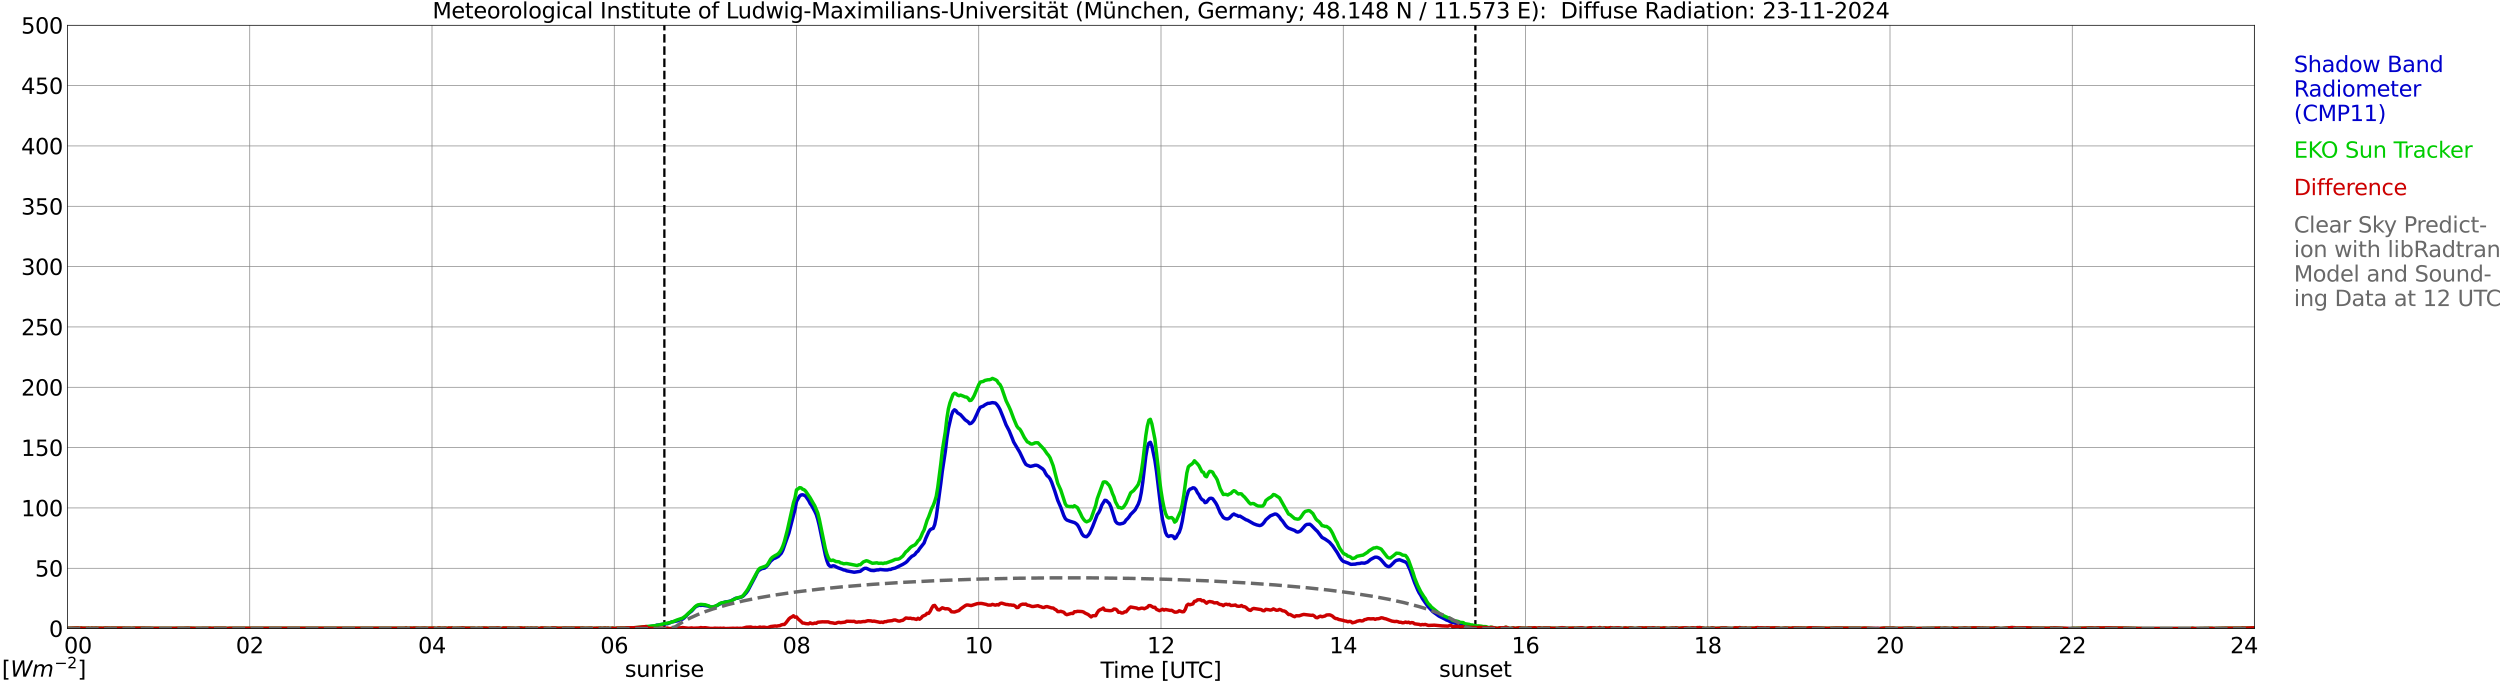 <?xml version="1.0" encoding="utf-8" standalone="no"?>
<!DOCTYPE svg PUBLIC "-//W3C//DTD SVG 1.1//EN"
  "http://www.w3.org/Graphics/SVG/1.1/DTD/svg11.dtd">
<svg xmlns:xlink="http://www.w3.org/1999/xlink" width="1085.4pt" height="296.64pt" viewBox="0 0 1085.4 296.64" xmlns="http://www.w3.org/2000/svg" version="1.1">
 <defs>
  <style type="text/css">*{stroke-linejoin: round; stroke-linecap: butt}</style>
 </defs>
 <g id="figure_1">
  <g id="patch_1">
   <path d="M 0 296.64 
L 1085.4 296.64 
L 1085.4 0 
L 0 0 
z
" style="fill: #ffffff"/>
  </g>
  <g id="axes_1">
   <g id="patch_2">
    <path d="M 29.306 272.909 
L 978.814 272.909 
L 978.814 10.976 
L 29.306 10.976 
z
" style="fill: #ffffff"/>
   </g>
   <g id="patch_3">
    <path d="M 978.814 272.909 
L 978.814 272.909 
L 978.814 10.976 
L 978.814 10.976 
z
" clip-path="url(#p4bb43d2230)" style="fill: #d3d3d3; opacity: 0.25; stroke: #d3d3d3; stroke-linejoin: miter"/>
   </g>
   <g id="matplotlib.axis_1">
    <g id="xtick_1">
     <g id="line2d_1">
      <path d="M 29.306 272.909 
L 29.306 10.976 
" clip-path="url(#p4bb43d2230)" style="fill: none; stroke: #808080; stroke-width: 0.3; stroke-linecap: square"/>
     </g>
     <g id="line2d_2"/>
     <g id="text_1">
      <!--    00 -->
      <g transform="translate(18.733 283.627) scale(0.095 -0.095)">
       <defs>
        <path id="DejaVuSans-20" transform="scale(0.016)"/>
        <path id="DejaVuSans-30" d="M 2034 4250 
Q 1547 4250 1301 3770 
Q 1056 3291 1056 2328 
Q 1056 1369 1301 889 
Q 1547 409 2034 409 
Q 2525 409 2770 889 
Q 3016 1369 3016 2328 
Q 3016 3291 2770 3770 
Q 2525 4250 2034 4250 
z
M 2034 4750 
Q 2819 4750 3233 4129 
Q 3647 3509 3647 2328 
Q 3647 1150 3233 529 
Q 2819 -91 2034 -91 
Q 1250 -91 836 529 
Q 422 1150 422 2328 
Q 422 3509 836 4129 
Q 1250 4750 2034 4750 
z
" transform="scale(0.016)"/>
       </defs>
       <use xlink:href="#DejaVuSans-20"/>
       <use xlink:href="#DejaVuSans-20" transform="translate(31.787 0)"/>
       <use xlink:href="#DejaVuSans-20" transform="translate(63.574 0)"/>
       <use xlink:href="#DejaVuSans-30" transform="translate(95.361 0)"/>
       <use xlink:href="#DejaVuSans-30" transform="translate(158.984 0)"/>
      </g>
     </g>
    </g>
    <g id="xtick_2">
     <g id="line2d_3">
      <path d="M 108.431 272.909 
L 108.431 10.976 
" clip-path="url(#p4bb43d2230)" style="fill: none; stroke: #808080; stroke-width: 0.3; stroke-linecap: square"/>
     </g>
     <g id="line2d_4"/>
     <g id="text_2">
      <!-- 02 -->
      <g transform="translate(102.387 283.627) scale(0.095 -0.095)">
       <defs>
        <path id="DejaVuSans-32" d="M 1228 531 
L 3431 531 
L 3431 0 
L 469 0 
L 469 531 
Q 828 903 1448 1529 
Q 2069 2156 2228 2338 
Q 2531 2678 2651 2914 
Q 2772 3150 2772 3378 
Q 2772 3750 2511 3984 
Q 2250 4219 1831 4219 
Q 1534 4219 1204 4116 
Q 875 4013 500 3803 
L 500 4441 
Q 881 4594 1212 4672 
Q 1544 4750 1819 4750 
Q 2544 4750 2975 4387 
Q 3406 4025 3406 3419 
Q 3406 3131 3298 2873 
Q 3191 2616 2906 2266 
Q 2828 2175 2409 1742 
Q 1991 1309 1228 531 
z
" transform="scale(0.016)"/>
       </defs>
       <use xlink:href="#DejaVuSans-30"/>
       <use xlink:href="#DejaVuSans-32" transform="translate(63.623 0)"/>
      </g>
     </g>
    </g>
    <g id="xtick_3">
     <g id="line2d_5">
      <path d="M 187.557 272.909 
L 187.557 10.976 
" clip-path="url(#p4bb43d2230)" style="fill: none; stroke: #808080; stroke-width: 0.3; stroke-linecap: square"/>
     </g>
     <g id="line2d_6"/>
     <g id="text_3">
      <!-- 04 -->
      <g transform="translate(181.513 283.627) scale(0.095 -0.095)">
       <defs>
        <path id="DejaVuSans-34" d="M 2419 4116 
L 825 1625 
L 2419 1625 
L 2419 4116 
z
M 2253 4666 
L 3047 4666 
L 3047 1625 
L 3713 1625 
L 3713 1100 
L 3047 1100 
L 3047 0 
L 2419 0 
L 2419 1100 
L 313 1100 
L 313 1709 
L 2253 4666 
z
" transform="scale(0.016)"/>
       </defs>
       <use xlink:href="#DejaVuSans-30"/>
       <use xlink:href="#DejaVuSans-34" transform="translate(63.623 0)"/>
      </g>
     </g>
    </g>
    <g id="xtick_4">
     <g id="line2d_7">
      <path d="M 266.683 272.909 
L 266.683 10.976 
" clip-path="url(#p4bb43d2230)" style="fill: none; stroke: #808080; stroke-width: 0.3; stroke-linecap: square"/>
     </g>
     <g id="line2d_8"/>
     <g id="text_4">
      <!-- 06 -->
      <g transform="translate(260.638 283.627) scale(0.095 -0.095)">
       <defs>
        <path id="DejaVuSans-36" d="M 2113 2584 
Q 1688 2584 1439 2293 
Q 1191 2003 1191 1497 
Q 1191 994 1439 701 
Q 1688 409 2113 409 
Q 2538 409 2786 701 
Q 3034 994 3034 1497 
Q 3034 2003 2786 2293 
Q 2538 2584 2113 2584 
z
M 3366 4563 
L 3366 3988 
Q 3128 4100 2886 4159 
Q 2644 4219 2406 4219 
Q 1781 4219 1451 3797 
Q 1122 3375 1075 2522 
Q 1259 2794 1537 2939 
Q 1816 3084 2150 3084 
Q 2853 3084 3261 2657 
Q 3669 2231 3669 1497 
Q 3669 778 3244 343 
Q 2819 -91 2113 -91 
Q 1303 -91 875 529 
Q 447 1150 447 2328 
Q 447 3434 972 4092 
Q 1497 4750 2381 4750 
Q 2619 4750 2861 4703 
Q 3103 4656 3366 4563 
z
" transform="scale(0.016)"/>
       </defs>
       <use xlink:href="#DejaVuSans-30"/>
       <use xlink:href="#DejaVuSans-36" transform="translate(63.623 0)"/>
      </g>
     </g>
    </g>
    <g id="xtick_5">
     <g id="line2d_9">
      <path d="M 345.808 272.909 
L 345.808 10.976 
" clip-path="url(#p4bb43d2230)" style="fill: none; stroke: #808080; stroke-width: 0.3; stroke-linecap: square"/>
     </g>
     <g id="line2d_10"/>
     <g id="text_5">
      <!-- 08 -->
      <g transform="translate(339.764 283.627) scale(0.095 -0.095)">
       <defs>
        <path id="DejaVuSans-38" d="M 2034 2216 
Q 1584 2216 1326 1975 
Q 1069 1734 1069 1313 
Q 1069 891 1326 650 
Q 1584 409 2034 409 
Q 2484 409 2743 651 
Q 3003 894 3003 1313 
Q 3003 1734 2745 1975 
Q 2488 2216 2034 2216 
z
M 1403 2484 
Q 997 2584 770 2862 
Q 544 3141 544 3541 
Q 544 4100 942 4425 
Q 1341 4750 2034 4750 
Q 2731 4750 3128 4425 
Q 3525 4100 3525 3541 
Q 3525 3141 3298 2862 
Q 3072 2584 2669 2484 
Q 3125 2378 3379 2068 
Q 3634 1759 3634 1313 
Q 3634 634 3220 271 
Q 2806 -91 2034 -91 
Q 1263 -91 848 271 
Q 434 634 434 1313 
Q 434 1759 690 2068 
Q 947 2378 1403 2484 
z
M 1172 3481 
Q 1172 3119 1398 2916 
Q 1625 2713 2034 2713 
Q 2441 2713 2670 2916 
Q 2900 3119 2900 3481 
Q 2900 3844 2670 4047 
Q 2441 4250 2034 4250 
Q 1625 4250 1398 4047 
Q 1172 3844 1172 3481 
z
" transform="scale(0.016)"/>
       </defs>
       <use xlink:href="#DejaVuSans-30"/>
       <use xlink:href="#DejaVuSans-38" transform="translate(63.623 0)"/>
      </g>
     </g>
    </g>
    <g id="xtick_6">
     <g id="line2d_11">
      <path d="M 424.934 272.909 
L 424.934 10.976 
" clip-path="url(#p4bb43d2230)" style="fill: none; stroke: #808080; stroke-width: 0.3; stroke-linecap: square"/>
     </g>
     <g id="line2d_12"/>
     <g id="text_6">
      <!-- 10 -->
      <g transform="translate(418.89 283.627) scale(0.095 -0.095)">
       <defs>
        <path id="DejaVuSans-31" d="M 794 531 
L 1825 531 
L 1825 4091 
L 703 3866 
L 703 4441 
L 1819 4666 
L 2450 4666 
L 2450 531 
L 3481 531 
L 3481 0 
L 794 0 
L 794 531 
z
" transform="scale(0.016)"/>
       </defs>
       <use xlink:href="#DejaVuSans-31"/>
       <use xlink:href="#DejaVuSans-30" transform="translate(63.623 0)"/>
      </g>
     </g>
    </g>
    <g id="xtick_7">
     <g id="line2d_13">
      <path d="M 504.06 272.909 
L 504.06 10.976 
" clip-path="url(#p4bb43d2230)" style="fill: none; stroke: #808080; stroke-width: 0.3; stroke-linecap: square"/>
     </g>
     <g id="line2d_14"/>
     <g id="text_7">
      <!-- 12 -->
      <g transform="translate(498.015 283.627) scale(0.095 -0.095)">
       <use xlink:href="#DejaVuSans-31"/>
       <use xlink:href="#DejaVuSans-32" transform="translate(63.623 0)"/>
      </g>
     </g>
    </g>
    <g id="xtick_8">
     <g id="line2d_15">
      <path d="M 583.185 272.909 
L 583.185 10.976 
" clip-path="url(#p4bb43d2230)" style="fill: none; stroke: #808080; stroke-width: 0.3; stroke-linecap: square"/>
     </g>
     <g id="line2d_16"/>
     <g id="text_8">
      <!-- 14 -->
      <g transform="translate(577.141 283.627) scale(0.095 -0.095)">
       <use xlink:href="#DejaVuSans-31"/>
       <use xlink:href="#DejaVuSans-34" transform="translate(63.623 0)"/>
      </g>
     </g>
    </g>
    <g id="xtick_9">
     <g id="line2d_17">
      <path d="M 662.311 272.909 
L 662.311 10.976 
" clip-path="url(#p4bb43d2230)" style="fill: none; stroke: #808080; stroke-width: 0.3; stroke-linecap: square"/>
     </g>
     <g id="line2d_18"/>
     <g id="text_9">
      <!-- 16 -->
      <g transform="translate(656.267 283.627) scale(0.095 -0.095)">
       <use xlink:href="#DejaVuSans-31"/>
       <use xlink:href="#DejaVuSans-36" transform="translate(63.623 0)"/>
      </g>
     </g>
    </g>
    <g id="xtick_10">
     <g id="line2d_19">
      <path d="M 741.437 272.909 
L 741.437 10.976 
" clip-path="url(#p4bb43d2230)" style="fill: none; stroke: #808080; stroke-width: 0.3; stroke-linecap: square"/>
     </g>
     <g id="line2d_20"/>
     <g id="text_10">
      <!-- 18 -->
      <g transform="translate(735.392 283.627) scale(0.095 -0.095)">
       <use xlink:href="#DejaVuSans-31"/>
       <use xlink:href="#DejaVuSans-38" transform="translate(63.623 0)"/>
      </g>
     </g>
    </g>
    <g id="xtick_11">
     <g id="line2d_21">
      <path d="M 820.562 272.909 
L 820.562 10.976 
" clip-path="url(#p4bb43d2230)" style="fill: none; stroke: #808080; stroke-width: 0.3; stroke-linecap: square"/>
     </g>
     <g id="line2d_22"/>
     <g id="text_11">
      <!-- 20 -->
      <g transform="translate(814.518 283.627) scale(0.095 -0.095)">
       <use xlink:href="#DejaVuSans-32"/>
       <use xlink:href="#DejaVuSans-30" transform="translate(63.623 0)"/>
      </g>
     </g>
    </g>
    <g id="xtick_12">
     <g id="line2d_23">
      <path d="M 899.688 272.909 
L 899.688 10.976 
" clip-path="url(#p4bb43d2230)" style="fill: none; stroke: #808080; stroke-width: 0.3; stroke-linecap: square"/>
     </g>
     <g id="line2d_24"/>
     <g id="text_12">
      <!-- 22 -->
      <g transform="translate(893.644 283.627) scale(0.095 -0.095)">
       <use xlink:href="#DejaVuSans-32"/>
       <use xlink:href="#DejaVuSans-32" transform="translate(63.623 0)"/>
      </g>
     </g>
    </g>
    <g id="xtick_13">
     <g id="line2d_25">
      <path d="M 978.814 272.909 
L 978.814 10.976 
" clip-path="url(#p4bb43d2230)" style="fill: none; stroke: #808080; stroke-width: 0.3; stroke-linecap: square"/>
     </g>
     <g id="line2d_26"/>
     <g id="text_13">
      <!-- 24    -->
      <g transform="translate(968.241 283.627) scale(0.095 -0.095)">
       <use xlink:href="#DejaVuSans-32"/>
       <use xlink:href="#DejaVuSans-34" transform="translate(63.623 0)"/>
       <use xlink:href="#DejaVuSans-20" transform="translate(127.246 0)"/>
       <use xlink:href="#DejaVuSans-20" transform="translate(159.033 0)"/>
       <use xlink:href="#DejaVuSans-20" transform="translate(190.82 0)"/>
      </g>
     </g>
    </g>
    <g id="text_14">
     <!-- Time [UTC] -->
     <g transform="translate(477.806 294.322) scale(0.095 -0.095)">
      <defs>
       <path id="DejaVuSans-54" d="M -19 4666 
L 3928 4666 
L 3928 4134 
L 2272 4134 
L 2272 0 
L 1638 0 
L 1638 4134 
L -19 4134 
L -19 4666 
z
" transform="scale(0.016)"/>
       <path id="DejaVuSans-69" d="M 603 3500 
L 1178 3500 
L 1178 0 
L 603 0 
L 603 3500 
z
M 603 4863 
L 1178 4863 
L 1178 4134 
L 603 4134 
L 603 4863 
z
" transform="scale(0.016)"/>
       <path id="DejaVuSans-6d" d="M 3328 2828 
Q 3544 3216 3844 3400 
Q 4144 3584 4550 3584 
Q 5097 3584 5394 3201 
Q 5691 2819 5691 2113 
L 5691 0 
L 5113 0 
L 5113 2094 
Q 5113 2597 4934 2840 
Q 4756 3084 4391 3084 
Q 3944 3084 3684 2787 
Q 3425 2491 3425 1978 
L 3425 0 
L 2847 0 
L 2847 2094 
Q 2847 2600 2669 2842 
Q 2491 3084 2119 3084 
Q 1678 3084 1418 2786 
Q 1159 2488 1159 1978 
L 1159 0 
L 581 0 
L 581 3500 
L 1159 3500 
L 1159 2956 
Q 1356 3278 1631 3431 
Q 1906 3584 2284 3584 
Q 2666 3584 2933 3390 
Q 3200 3197 3328 2828 
z
" transform="scale(0.016)"/>
       <path id="DejaVuSans-65" d="M 3597 1894 
L 3597 1613 
L 953 1613 
Q 991 1019 1311 708 
Q 1631 397 2203 397 
Q 2534 397 2845 478 
Q 3156 559 3463 722 
L 3463 178 
Q 3153 47 2828 -22 
Q 2503 -91 2169 -91 
Q 1331 -91 842 396 
Q 353 884 353 1716 
Q 353 2575 817 3079 
Q 1281 3584 2069 3584 
Q 2775 3584 3186 3129 
Q 3597 2675 3597 1894 
z
M 3022 2063 
Q 3016 2534 2758 2815 
Q 2500 3097 2075 3097 
Q 1594 3097 1305 2825 
Q 1016 2553 972 2059 
L 3022 2063 
z
" transform="scale(0.016)"/>
       <path id="DejaVuSans-5b" d="M 550 4863 
L 1875 4863 
L 1875 4416 
L 1125 4416 
L 1125 -397 
L 1875 -397 
L 1875 -844 
L 550 -844 
L 550 4863 
z
" transform="scale(0.016)"/>
       <path id="DejaVuSans-55" d="M 556 4666 
L 1191 4666 
L 1191 1831 
Q 1191 1081 1462 751 
Q 1734 422 2344 422 
Q 2950 422 3222 751 
Q 3494 1081 3494 1831 
L 3494 4666 
L 4128 4666 
L 4128 1753 
Q 4128 841 3676 375 
Q 3225 -91 2344 -91 
Q 1459 -91 1007 375 
Q 556 841 556 1753 
L 556 4666 
z
" transform="scale(0.016)"/>
       <path id="DejaVuSans-43" d="M 4122 4306 
L 4122 3641 
Q 3803 3938 3442 4084 
Q 3081 4231 2675 4231 
Q 1875 4231 1450 3742 
Q 1025 3253 1025 2328 
Q 1025 1406 1450 917 
Q 1875 428 2675 428 
Q 3081 428 3442 575 
Q 3803 722 4122 1019 
L 4122 359 
Q 3791 134 3420 21 
Q 3050 -91 2638 -91 
Q 1578 -91 968 557 
Q 359 1206 359 2328 
Q 359 3453 968 4101 
Q 1578 4750 2638 4750 
Q 3056 4750 3426 4639 
Q 3797 4528 4122 4306 
z
" transform="scale(0.016)"/>
       <path id="DejaVuSans-5d" d="M 1947 4863 
L 1947 -844 
L 622 -844 
L 622 -397 
L 1369 -397 
L 1369 4416 
L 622 4416 
L 622 4863 
L 1947 4863 
z
" transform="scale(0.016)"/>
      </defs>
      <use xlink:href="#DejaVuSans-54"/>
      <use xlink:href="#DejaVuSans-69" transform="translate(57.959 0)"/>
      <use xlink:href="#DejaVuSans-6d" transform="translate(85.742 0)"/>
      <use xlink:href="#DejaVuSans-65" transform="translate(183.154 0)"/>
      <use xlink:href="#DejaVuSans-20" transform="translate(244.678 0)"/>
      <use xlink:href="#DejaVuSans-5b" transform="translate(276.465 0)"/>
      <use xlink:href="#DejaVuSans-55" transform="translate(315.479 0)"/>
      <use xlink:href="#DejaVuSans-54" transform="translate(388.672 0)"/>
      <use xlink:href="#DejaVuSans-43" transform="translate(443.881 0)"/>
      <use xlink:href="#DejaVuSans-5d" transform="translate(513.705 0)"/>
     </g>
    </g>
   </g>
   <g id="matplotlib.axis_2">
    <g id="ytick_1">
     <g id="line2d_27">
      <path d="M 29.306 272.909 
L 978.814 272.909 
" clip-path="url(#p4bb43d2230)" style="fill: none; stroke: #808080; stroke-width: 0.3; stroke-linecap: square"/>
     </g>
     <g id="line2d_28"/>
     <g id="text_15">
      <!-- 0 -->
      <g transform="translate(21.261 276.518) scale(0.095 -0.095)">
       <use xlink:href="#DejaVuSans-30"/>
      </g>
     </g>
    </g>
    <g id="ytick_2">
     <g id="line2d_29">
      <path d="M 29.306 246.715 
L 978.814 246.715 
" clip-path="url(#p4bb43d2230)" style="fill: none; stroke: #808080; stroke-width: 0.3; stroke-linecap: square"/>
     </g>
     <g id="line2d_30"/>
     <g id="text_16">
      <!-- 50 -->
      <g transform="translate(15.217 250.325) scale(0.095 -0.095)">
       <defs>
        <path id="DejaVuSans-35" d="M 691 4666 
L 3169 4666 
L 3169 4134 
L 1269 4134 
L 1269 2991 
Q 1406 3038 1543 3061 
Q 1681 3084 1819 3084 
Q 2600 3084 3056 2656 
Q 3513 2228 3513 1497 
Q 3513 744 3044 326 
Q 2575 -91 1722 -91 
Q 1428 -91 1123 -41 
Q 819 9 494 109 
L 494 744 
Q 775 591 1075 516 
Q 1375 441 1709 441 
Q 2250 441 2565 725 
Q 2881 1009 2881 1497 
Q 2881 1984 2565 2268 
Q 2250 2553 1709 2553 
Q 1456 2553 1204 2497 
Q 953 2441 691 2322 
L 691 4666 
z
" transform="scale(0.016)"/>
       </defs>
       <use xlink:href="#DejaVuSans-35"/>
       <use xlink:href="#DejaVuSans-30" transform="translate(63.623 0)"/>
      </g>
     </g>
    </g>
    <g id="ytick_3">
     <g id="line2d_31">
      <path d="M 29.306 220.522 
L 978.814 220.522 
" clip-path="url(#p4bb43d2230)" style="fill: none; stroke: #808080; stroke-width: 0.3; stroke-linecap: square"/>
     </g>
     <g id="line2d_32"/>
     <g id="text_17">
      <!-- 100 -->
      <g transform="translate(9.173 224.131) scale(0.095 -0.095)">
       <use xlink:href="#DejaVuSans-31"/>
       <use xlink:href="#DejaVuSans-30" transform="translate(63.623 0)"/>
       <use xlink:href="#DejaVuSans-30" transform="translate(127.246 0)"/>
      </g>
     </g>
    </g>
    <g id="ytick_4">
     <g id="line2d_33">
      <path d="M 29.306 194.329 
L 978.814 194.329 
" clip-path="url(#p4bb43d2230)" style="fill: none; stroke: #808080; stroke-width: 0.3; stroke-linecap: square"/>
     </g>
     <g id="line2d_34"/>
     <g id="text_18">
      <!-- 150 -->
      <g transform="translate(9.173 197.938) scale(0.095 -0.095)">
       <use xlink:href="#DejaVuSans-31"/>
       <use xlink:href="#DejaVuSans-35" transform="translate(63.623 0)"/>
       <use xlink:href="#DejaVuSans-30" transform="translate(127.246 0)"/>
      </g>
     </g>
    </g>
    <g id="ytick_5">
     <g id="line2d_35">
      <path d="M 29.306 168.136 
L 978.814 168.136 
" clip-path="url(#p4bb43d2230)" style="fill: none; stroke: #808080; stroke-width: 0.3; stroke-linecap: square"/>
     </g>
     <g id="line2d_36"/>
     <g id="text_19">
      <!-- 200 -->
      <g transform="translate(9.173 171.745) scale(0.095 -0.095)">
       <use xlink:href="#DejaVuSans-32"/>
       <use xlink:href="#DejaVuSans-30" transform="translate(63.623 0)"/>
       <use xlink:href="#DejaVuSans-30" transform="translate(127.246 0)"/>
      </g>
     </g>
    </g>
    <g id="ytick_6">
     <g id="line2d_37">
      <path d="M 29.306 141.942 
L 978.814 141.942 
" clip-path="url(#p4bb43d2230)" style="fill: none; stroke: #808080; stroke-width: 0.3; stroke-linecap: square"/>
     </g>
     <g id="line2d_38"/>
     <g id="text_20">
      <!-- 250 -->
      <g transform="translate(9.173 145.551) scale(0.095 -0.095)">
       <use xlink:href="#DejaVuSans-32"/>
       <use xlink:href="#DejaVuSans-35" transform="translate(63.623 0)"/>
       <use xlink:href="#DejaVuSans-30" transform="translate(127.246 0)"/>
      </g>
     </g>
    </g>
    <g id="ytick_7">
     <g id="line2d_39">
      <path d="M 29.306 115.749 
L 978.814 115.749 
" clip-path="url(#p4bb43d2230)" style="fill: none; stroke: #808080; stroke-width: 0.3; stroke-linecap: square"/>
     </g>
     <g id="line2d_40"/>
     <g id="text_21">
      <!-- 300 -->
      <g transform="translate(9.173 119.358) scale(0.095 -0.095)">
       <defs>
        <path id="DejaVuSans-33" d="M 2597 2516 
Q 3050 2419 3304 2112 
Q 3559 1806 3559 1356 
Q 3559 666 3084 287 
Q 2609 -91 1734 -91 
Q 1441 -91 1130 -33 
Q 819 25 488 141 
L 488 750 
Q 750 597 1062 519 
Q 1375 441 1716 441 
Q 2309 441 2620 675 
Q 2931 909 2931 1356 
Q 2931 1769 2642 2001 
Q 2353 2234 1838 2234 
L 1294 2234 
L 1294 2753 
L 1863 2753 
Q 2328 2753 2575 2939 
Q 2822 3125 2822 3475 
Q 2822 3834 2567 4026 
Q 2313 4219 1838 4219 
Q 1578 4219 1281 4162 
Q 984 4106 628 3988 
L 628 4550 
Q 988 4650 1302 4700 
Q 1616 4750 1894 4750 
Q 2613 4750 3031 4423 
Q 3450 4097 3450 3541 
Q 3450 3153 3228 2886 
Q 3006 2619 2597 2516 
z
" transform="scale(0.016)"/>
       </defs>
       <use xlink:href="#DejaVuSans-33"/>
       <use xlink:href="#DejaVuSans-30" transform="translate(63.623 0)"/>
       <use xlink:href="#DejaVuSans-30" transform="translate(127.246 0)"/>
      </g>
     </g>
    </g>
    <g id="ytick_8">
     <g id="line2d_41">
      <path d="M 29.306 89.556 
L 978.814 89.556 
" clip-path="url(#p4bb43d2230)" style="fill: none; stroke: #808080; stroke-width: 0.3; stroke-linecap: square"/>
     </g>
     <g id="line2d_42"/>
     <g id="text_22">
      <!-- 350 -->
      <g transform="translate(9.173 93.165) scale(0.095 -0.095)">
       <use xlink:href="#DejaVuSans-33"/>
       <use xlink:href="#DejaVuSans-35" transform="translate(63.623 0)"/>
       <use xlink:href="#DejaVuSans-30" transform="translate(127.246 0)"/>
      </g>
     </g>
    </g>
    <g id="ytick_9">
     <g id="line2d_43">
      <path d="M 29.306 63.362 
L 978.814 63.362 
" clip-path="url(#p4bb43d2230)" style="fill: none; stroke: #808080; stroke-width: 0.3; stroke-linecap: square"/>
     </g>
     <g id="line2d_44"/>
     <g id="text_23">
      <!-- 400 -->
      <g transform="translate(9.173 66.972) scale(0.095 -0.095)">
       <use xlink:href="#DejaVuSans-34"/>
       <use xlink:href="#DejaVuSans-30" transform="translate(63.623 0)"/>
       <use xlink:href="#DejaVuSans-30" transform="translate(127.246 0)"/>
      </g>
     </g>
    </g>
    <g id="ytick_10">
     <g id="line2d_45">
      <path d="M 29.306 37.169 
L 978.814 37.169 
" clip-path="url(#p4bb43d2230)" style="fill: none; stroke: #808080; stroke-width: 0.3; stroke-linecap: square"/>
     </g>
     <g id="line2d_46"/>
     <g id="text_24">
      <!-- 450 -->
      <g transform="translate(9.173 40.778) scale(0.095 -0.095)">
       <use xlink:href="#DejaVuSans-34"/>
       <use xlink:href="#DejaVuSans-35" transform="translate(63.623 0)"/>
       <use xlink:href="#DejaVuSans-30" transform="translate(127.246 0)"/>
      </g>
     </g>
    </g>
    <g id="ytick_11">
     <g id="line2d_47">
      <path d="M 29.306 10.976 
L 978.814 10.976 
" clip-path="url(#p4bb43d2230)" style="fill: none; stroke: #808080; stroke-width: 0.3; stroke-linecap: square"/>
     </g>
     <g id="line2d_48"/>
     <g id="text_25">
      <!-- 500 -->
      <g transform="translate(9.173 14.585) scale(0.095 -0.095)">
       <use xlink:href="#DejaVuSans-35"/>
       <use xlink:href="#DejaVuSans-30" transform="translate(63.623 0)"/>
       <use xlink:href="#DejaVuSans-30" transform="translate(127.246 0)"/>
      </g>
     </g>
    </g>
   </g>
   <g id="line2d_49">
    <path d="M 288.442 272.909 
L 288.442 10.976 
" clip-path="url(#p4bb43d2230)" style="fill: none; stroke-dasharray: 3.7,1.6; stroke-dashoffset: 0; stroke: #000000"/>
   </g>
   <g id="line2d_50">
    <path d="M 640.552 272.909 
L 640.552 10.976 
" clip-path="url(#p4bb43d2230)" style="fill: none; stroke-dasharray: 3.7,1.6; stroke-dashoffset: 0; stroke: #000000"/>
   </g>
   <g id="line2d_51">
    <path d="M 29.306 272.909 
L 280.53 272.909 
L 281.189 272.217 
L 284.486 271.714 
L 285.145 271.411 
L 285.805 271.411 
L 286.464 271.211 
L 287.783 271.112 
L 289.102 270.808 
L 289.761 270.808 
L 291.739 270.001 
L 294.377 269.498 
L 295.036 269.095 
L 296.355 268.791 
L 297.014 268.288 
L 298.992 266.277 
L 300.311 265.266 
L 301.63 263.757 
L 302.289 263.254 
L 303.608 262.751 
L 304.267 262.851 
L 304.927 262.751 
L 307.564 263.149 
L 308.224 263.453 
L 309.543 263.553 
L 310.202 263.453 
L 311.521 262.751 
L 312.839 262.044 
L 314.158 261.541 
L 316.796 261.038 
L 317.455 260.834 
L 319.433 259.728 
L 320.093 259.728 
L 322.071 259.121 
L 322.73 258.717 
L 324.049 257.308 
L 324.708 256.402 
L 328.005 250.157 
L 328.665 248.743 
L 329.324 247.737 
L 330.643 246.93 
L 331.961 246.632 
L 332.621 246.124 
L 333.28 245.422 
L 334.599 243.609 
L 335.918 242.498 
L 336.577 242.299 
L 337.896 241.592 
L 339.215 240.183 
L 339.874 238.873 
L 342.512 231.419 
L 345.149 221.14 
L 345.808 217.714 
L 347.127 215.399 
L 347.787 214.896 
L 348.446 214.796 
L 349.105 214.995 
L 349.765 215.399 
L 351.083 217.311 
L 351.743 218.621 
L 352.402 219.532 
L 353.721 221.947 
L 354.38 223.356 
L 355.04 225.473 
L 355.699 228.192 
L 358.337 240.99 
L 358.996 243.405 
L 359.655 245.118 
L 360.315 245.825 
L 360.974 245.924 
L 361.634 245.621 
L 362.293 245.725 
L 363.612 246.427 
L 365.59 247.135 
L 366.249 247.433 
L 366.909 247.538 
L 367.568 247.837 
L 370.865 248.444 
L 373.502 248.041 
L 374.821 247.035 
L 375.481 246.731 
L 376.14 246.731 
L 378.118 247.637 
L 379.437 247.737 
L 380.756 247.433 
L 381.415 247.433 
L 382.074 247.234 
L 384.053 247.433 
L 385.371 247.433 
L 386.031 247.234 
L 386.69 247.234 
L 387.349 246.93 
L 388.668 246.632 
L 391.965 245.018 
L 393.284 244.211 
L 393.943 243.609 
L 394.603 242.802 
L 395.921 241.493 
L 396.581 241.189 
L 397.24 240.686 
L 397.899 239.779 
L 398.559 239.277 
L 399.218 238.266 
L 401.196 235.751 
L 401.856 233.938 
L 403.175 231.015 
L 403.834 230.009 
L 404.493 229.606 
L 405.153 229.402 
L 405.812 227.788 
L 406.471 224.566 
L 408.45 209.961 
L 409.109 204.618 
L 410.428 195.958 
L 411.087 190.316 
L 411.746 186.083 
L 413.065 180.342 
L 413.725 178.629 
L 414.384 177.921 
L 415.043 178.325 
L 415.703 179.231 
L 417.022 180.038 
L 419 182.254 
L 420.318 183.16 
L 420.978 183.967 
L 421.637 183.768 
L 422.297 183.16 
L 422.956 182.254 
L 424.275 179.435 
L 424.934 177.921 
L 425.593 176.816 
L 426.912 176.313 
L 427.572 175.805 
L 428.89 175.103 
L 429.55 175.103 
L 430.869 174.799 
L 432.187 175.003 
L 432.847 175.705 
L 433.506 176.612 
L 434.165 177.822 
L 435.484 181.044 
L 436.803 184.47 
L 438.122 186.989 
L 439.44 190.211 
L 440.1 191.924 
L 442.737 196.356 
L 444.716 200.49 
L 445.375 201.595 
L 446.034 201.998 
L 447.353 202.506 
L 448.672 202.203 
L 449.331 201.998 
L 449.991 201.998 
L 450.65 202.203 
L 452.628 203.512 
L 453.287 204.214 
L 453.947 205.524 
L 454.606 206.535 
L 455.266 207.038 
L 455.925 207.944 
L 456.584 209.353 
L 457.903 213.083 
L 459.222 217.211 
L 460.541 220.234 
L 461.859 223.859 
L 462.519 225.169 
L 463.178 225.777 
L 464.497 226.279 
L 466.475 226.882 
L 467.134 227.285 
L 467.794 227.893 
L 468.453 228.998 
L 469.772 231.822 
L 470.431 232.629 
L 471.091 232.927 
L 471.75 233.027 
L 472.409 232.424 
L 473.069 231.518 
L 474.388 228.595 
L 476.366 223.461 
L 477.025 222.55 
L 477.685 221.24 
L 478.344 219.328 
L 479.663 217.211 
L 480.322 217.311 
L 481.641 218.621 
L 482.3 220.035 
L 484.278 226.279 
L 484.938 227.086 
L 485.597 227.39 
L 486.256 227.49 
L 487.575 227.186 
L 488.235 226.782 
L 488.894 225.777 
L 489.553 225.169 
L 490.213 224.367 
L 490.872 223.356 
L 492.191 222.047 
L 492.85 221.345 
L 494.169 218.924 
L 494.828 217.112 
L 495.488 213.89 
L 496.147 209.353 
L 497.466 198.069 
L 498.125 194.245 
L 498.785 192.427 
L 499.444 192.029 
L 500.103 193.637 
L 501.422 199.987 
L 502.082 204.518 
L 504.06 221.14 
L 504.719 225.572 
L 506.038 231.214 
L 506.697 232.524 
L 507.357 232.927 
L 508.016 232.629 
L 508.675 232.629 
L 509.335 232.828 
L 509.994 233.834 
L 510.654 233.331 
L 511.313 232.021 
L 511.972 231.115 
L 512.632 229.203 
L 513.291 226.279 
L 514.61 218.322 
L 515.269 215.498 
L 515.929 213.282 
L 516.588 212.376 
L 517.247 212.177 
L 517.907 211.774 
L 518.566 211.873 
L 519.226 212.58 
L 519.885 213.89 
L 520.544 214.796 
L 521.204 216.106 
L 521.863 216.913 
L 522.522 217.211 
L 523.182 218.222 
L 523.841 218.018 
L 524.501 217.112 
L 525.16 216.405 
L 525.819 216.305 
L 526.479 216.509 
L 527.797 218.322 
L 528.457 219.532 
L 529.776 222.654 
L 531.094 224.666 
L 531.754 225.069 
L 532.413 225.274 
L 533.073 225.274 
L 533.732 224.97 
L 535.051 223.561 
L 535.71 223.157 
L 536.369 223.561 
L 537.029 223.76 
L 537.688 224.163 
L 538.348 224.064 
L 540.985 225.677 
L 541.644 225.876 
L 544.282 227.39 
L 545.601 227.893 
L 546.919 228.192 
L 547.579 227.993 
L 548.238 227.49 
L 548.898 226.683 
L 549.557 225.677 
L 551.535 223.964 
L 553.513 223.157 
L 554.173 223.257 
L 554.832 223.76 
L 555.491 224.467 
L 556.151 225.473 
L 556.81 226.18 
L 558.129 228.092 
L 558.788 228.799 
L 559.448 229.302 
L 560.766 229.805 
L 562.085 230.308 
L 562.745 230.811 
L 563.404 231.015 
L 564.063 230.811 
L 564.723 230.408 
L 566.701 228.092 
L 567.36 227.689 
L 568.679 227.589 
L 569.338 228.092 
L 571.317 230.109 
L 571.976 230.711 
L 573.954 233.331 
L 575.273 234.038 
L 576.592 234.944 
L 577.251 235.447 
L 578.57 236.956 
L 580.548 239.879 
L 581.867 242.195 
L 582.526 243.106 
L 583.185 243.708 
L 585.164 244.416 
L 586.482 245.018 
L 588.46 244.919 
L 589.12 244.714 
L 590.439 244.615 
L 591.098 244.416 
L 592.417 244.515 
L 593.736 244.012 
L 595.054 242.902 
L 596.373 242.195 
L 597.032 241.896 
L 597.692 241.896 
L 598.351 242.095 
L 599.011 242.498 
L 599.67 243.106 
L 601.648 245.422 
L 602.307 245.825 
L 602.967 246.024 
L 603.626 245.725 
L 604.945 244.416 
L 605.604 243.708 
L 606.264 243.305 
L 607.582 243.001 
L 608.901 243.504 
L 610.22 244.012 
L 610.879 244.615 
L 612.198 247.433 
L 614.176 252.976 
L 615.495 256.098 
L 616.154 257.408 
L 616.814 258.419 
L 617.473 259.728 
L 618.792 261.64 
L 620.111 263.453 
L 622.089 265.569 
L 624.726 267.482 
L 627.364 268.791 
L 628.023 269.195 
L 628.683 269.399 
L 630.001 270.101 
L 631.32 270.405 
L 633.298 270.908 
L 634.617 271.007 
L 636.595 271.311 
L 637.255 271.615 
L 637.914 271.615 
L 638.573 271.814 
L 639.233 271.814 
L 640.552 272.118 
L 641.87 272.217 
L 644.508 272.521 
L 645.827 272.621 
L 648.464 272.909 
L 978.154 272.909 
L 978.154 272.909 
" clip-path="url(#p4bb43d2230)" style="fill: none; stroke: #0000cc; stroke-width: 1.5; stroke-linecap: square"/>
   </g>
   <g id="line2d_52">
    <path d="M 28.646 272.816 
L 33.921 272.628 
L 34.581 272.751 
L 35.24 272.64 
L 35.9 272.748 
L 38.537 272.719 
L 39.197 272.799 
L 39.856 272.683 
L 40.515 272.745 
L 41.834 272.692 
L 42.493 272.752 
L 43.812 272.722 
L 44.472 272.77 
L 45.79 272.658 
L 47.768 272.723 
L 51.065 272.709 
L 56.34 272.731 
L 57 272.794 
L 58.319 272.705 
L 64.912 272.728 
L 66.89 272.805 
L 79.419 272.772 
L 81.397 272.708 
L 85.353 272.801 
L 91.288 272.744 
L 91.947 272.796 
L 93.266 272.747 
L 95.903 272.747 
L 97.881 272.742 
L 98.541 272.842 
L 99.86 272.763 
L 175.688 272.761 
L 176.348 272.639 
L 177.007 272.817 
L 178.326 272.707 
L 178.985 272.766 
L 179.645 272.665 
L 182.282 272.77 
L 184.26 272.686 
L 185.579 272.77 
L 188.216 272.692 
L 189.535 272.873 
L 190.195 272.671 
L 190.854 272.649 
L 191.513 272.767 
L 193.492 272.695 
L 194.151 272.834 
L 194.81 272.658 
L 195.47 272.729 
L 196.129 272.631 
L 196.788 272.791 
L 200.085 272.704 
L 200.745 272.592 
L 202.063 272.734 
L 206.02 272.748 
L 206.679 272.861 
L 207.998 272.72 
L 208.657 272.795 
L 209.976 272.675 
L 211.295 272.717 
L 211.954 272.8 
L 212.614 272.705 
L 215.251 272.699 
L 215.91 272.616 
L 216.57 272.655 
L 217.229 272.821 
L 217.889 272.869 
L 218.548 272.66 
L 223.164 272.753 
L 223.823 272.815 
L 225.801 272.631 
L 226.461 272.652 
L 227.12 272.79 
L 227.779 272.694 
L 228.439 272.774 
L 229.098 272.704 
L 229.757 272.805 
L 230.417 272.693 
L 231.736 272.765 
L 233.054 272.702 
L 233.714 272.853 
L 234.373 272.854 
L 235.033 272.633 
L 238.989 272.81 
L 239.648 272.636 
L 240.967 272.621 
L 242.286 272.774 
L 243.604 272.771 
L 244.923 272.67 
L 246.242 272.702 
L 248.22 272.692 
L 252.176 272.724 
L 252.836 272.684 
L 254.155 272.787 
L 256.792 272.692 
L 257.451 272.822 
L 260.748 272.716 
L 261.408 272.799 
L 262.726 272.661 
L 263.386 272.782 
L 264.045 272.68 
L 264.705 272.871 
L 266.023 272.697 
L 266.683 272.892 
L 268.002 272.701 
L 271.298 272.676 
L 272.617 272.547 
L 274.595 272.579 
L 277.233 272.383 
L 284.486 271.634 
L 286.464 271.262 
L 288.442 270.775 
L 291.08 270.281 
L 291.739 269.985 
L 292.399 269.845 
L 293.717 269.24 
L 296.355 268.348 
L 297.674 267.412 
L 299.652 265.539 
L 300.971 264.296 
L 301.63 263.572 
L 302.289 263.021 
L 302.949 262.624 
L 304.267 262.398 
L 306.246 262.568 
L 307.564 263.03 
L 308.883 263.597 
L 310.202 263.275 
L 311.521 262.755 
L 312.18 262.231 
L 312.839 261.877 
L 313.499 261.668 
L 314.158 261.744 
L 314.818 261.415 
L 316.796 261.133 
L 320.093 259.546 
L 321.411 259.277 
L 322.071 259.042 
L 322.73 258.455 
L 324.049 256.72 
L 324.708 255.755 
L 328.005 249.643 
L 329.324 247.264 
L 329.983 246.658 
L 332.621 245.685 
L 333.28 245.02 
L 334.599 242.719 
L 335.258 242.014 
L 336.577 241.167 
L 337.236 240.852 
L 337.896 240.382 
L 338.555 239.636 
L 339.215 238.582 
L 339.874 237.097 
L 340.533 235.158 
L 341.852 230.115 
L 344.49 218.294 
L 345.149 216.198 
L 345.808 212.668 
L 346.468 212.277 
L 347.127 211.724 
L 347.787 211.807 
L 348.446 212.391 
L 349.105 212.623 
L 349.765 213.223 
L 351.743 216.131 
L 353.062 218.464 
L 353.721 219.551 
L 355.04 222.719 
L 355.699 225.358 
L 358.337 238.214 
L 358.996 240.493 
L 359.655 242.21 
L 360.315 243.21 
L 360.974 243.341 
L 361.634 243.167 
L 362.952 243.803 
L 364.271 243.913 
L 364.93 244.369 
L 365.59 244.5 
L 366.249 244.764 
L 367.568 244.645 
L 372.184 245.546 
L 372.843 245.201 
L 373.502 245.187 
L 374.821 243.971 
L 376.14 243.444 
L 376.799 243.613 
L 378.777 244.564 
L 380.756 244.343 
L 381.415 244.574 
L 382.734 244.506 
L 383.393 244.681 
L 384.053 244.424 
L 384.712 244.431 
L 387.349 243.481 
L 388.668 242.881 
L 389.987 242.737 
L 390.646 242.47 
L 391.965 241.43 
L 393.284 239.603 
L 393.943 239.124 
L 395.262 237.669 
L 395.921 237.188 
L 397.24 236.545 
L 397.899 235.796 
L 398.559 234.787 
L 399.218 234.198 
L 399.878 232.906 
L 400.537 231.31 
L 401.196 230.101 
L 402.515 225.881 
L 403.175 224.41 
L 404.493 220.761 
L 405.153 219.49 
L 405.812 217.726 
L 406.471 215.502 
L 407.131 211.607 
L 408.45 201.382 
L 409.109 195.583 
L 410.428 187.394 
L 411.087 181.679 
L 411.746 177.55 
L 412.406 174.91 
L 413.725 171.335 
L 414.384 170.734 
L 415.043 170.934 
L 415.703 171.538 
L 416.362 171.791 
L 417.022 171.528 
L 418.34 172.035 
L 419 172.348 
L 419.659 172.409 
L 420.318 172.929 
L 420.978 173.912 
L 421.637 173.781 
L 422.297 172.943 
L 422.956 171.737 
L 424.934 167.018 
L 425.593 165.889 
L 426.912 165.599 
L 427.572 165.174 
L 428.89 164.882 
L 429.55 164.87 
L 430.209 164.681 
L 430.869 164.284 
L 432.187 164.851 
L 432.847 165.28 
L 433.506 166.372 
L 434.165 166.96 
L 434.825 168.266 
L 436.803 173.995 
L 438.122 176.71 
L 438.781 178.209 
L 440.1 181.76 
L 441.419 184.91 
L 442.078 185.833 
L 442.737 186.308 
L 443.397 187.331 
L 444.716 189.928 
L 446.034 191.866 
L 446.694 192.124 
L 447.353 192.666 
L 448.012 192.796 
L 448.672 192.602 
L 449.331 192.277 
L 449.991 192.208 
L 450.65 192.254 
L 453.287 195.051 
L 454.606 196.979 
L 455.266 197.721 
L 455.925 198.776 
L 457.244 202.22 
L 459.222 209.828 
L 460.541 212.725 
L 462.519 218.809 
L 463.178 219.738 
L 464.497 219.946 
L 465.156 219.87 
L 465.816 220.041 
L 466.475 219.56 
L 467.794 220.396 
L 469.113 222.976 
L 469.772 224.437 
L 470.431 225.433 
L 471.091 226.196 
L 471.75 226.557 
L 473.069 225.986 
L 473.728 225.049 
L 475.047 221.297 
L 475.706 219.456 
L 476.366 216.582 
L 479.003 209.316 
L 479.663 209.195 
L 480.322 209.395 
L 481.641 210.824 
L 482.3 212.257 
L 482.96 214.209 
L 483.619 215.678 
L 484.278 217.825 
L 485.597 220.326 
L 486.256 220.355 
L 486.916 220.644 
L 487.575 220.389 
L 488.235 219.527 
L 488.894 218.48 
L 490.213 215.518 
L 490.872 213.978 
L 492.191 212.972 
L 493.51 211.315 
L 494.169 210.349 
L 494.828 208.453 
L 495.488 205.016 
L 496.147 200.493 
L 497.466 189.142 
L 498.125 184.998 
L 498.785 182.453 
L 499.444 182.045 
L 500.103 184.049 
L 501.422 190.739 
L 502.741 202.111 
L 503.4 208.127 
L 504.06 213.105 
L 504.719 217.182 
L 505.379 220.47 
L 506.038 222.919 
L 506.697 224.388 
L 507.357 224.867 
L 508.675 224.694 
L 509.335 225.277 
L 509.994 226.688 
L 510.654 226.193 
L 512.632 221.749 
L 513.291 219.002 
L 513.95 214.993 
L 515.269 205.392 
L 515.929 202.688 
L 516.588 202.032 
L 517.247 201.627 
L 517.907 201.057 
L 518.566 200.049 
L 519.885 201.399 
L 520.544 202.221 
L 521.863 204.849 
L 522.522 205.054 
L 523.182 206.639 
L 523.841 206.998 
L 524.501 205.556 
L 525.16 204.648 
L 525.819 204.699 
L 526.479 204.989 
L 527.138 206.263 
L 527.797 207.141 
L 528.457 208.3 
L 529.776 212.198 
L 531.094 214.701 
L 531.754 214.61 
L 532.413 214.683 
L 533.073 214.912 
L 533.732 214.469 
L 534.391 214.238 
L 535.051 213.505 
L 535.71 213.04 
L 536.369 213.315 
L 537.029 213.985 
L 537.688 214.474 
L 538.348 214.346 
L 539.007 214.444 
L 539.666 215.219 
L 540.326 215.775 
L 541.644 217.366 
L 542.304 218.223 
L 542.963 218.791 
L 543.623 218.611 
L 544.282 218.636 
L 545.601 219.432 
L 546.26 219.71 
L 547.579 219.752 
L 548.238 219.686 
L 548.898 218.925 
L 549.557 217.322 
L 550.876 216.287 
L 551.535 215.952 
L 552.195 215.478 
L 552.854 214.698 
L 553.513 214.857 
L 555.491 216.126 
L 559.448 223.198 
L 560.107 223.458 
L 562.085 225.154 
L 563.404 225.408 
L 564.063 225.275 
L 564.723 224.617 
L 566.042 222.643 
L 566.701 222.039 
L 568.02 221.701 
L 568.679 221.794 
L 569.998 222.966 
L 571.317 225.316 
L 571.976 225.994 
L 572.635 226.475 
L 573.295 227.239 
L 573.954 228.2 
L 574.613 228.315 
L 575.273 228.571 
L 575.932 228.534 
L 577.251 229.469 
L 577.91 230.415 
L 578.57 231.591 
L 579.889 234.512 
L 580.548 235.562 
L 581.207 237.126 
L 581.867 238.358 
L 583.185 240.155 
L 583.845 240.594 
L 584.504 240.863 
L 585.164 241.459 
L 585.823 241.581 
L 586.482 241.944 
L 587.142 242.503 
L 587.801 242.37 
L 588.46 242.085 
L 589.12 241.534 
L 591.098 241.112 
L 591.757 241.019 
L 593.736 239.754 
L 594.395 239.113 
L 596.373 237.906 
L 597.032 237.879 
L 597.692 237.642 
L 599.011 238.091 
L 599.67 238.406 
L 602.307 241.844 
L 602.967 242.223 
L 603.626 242.284 
L 604.945 241.3 
L 606.264 240.165 
L 607.582 240.267 
L 608.242 240.56 
L 608.901 240.99 
L 610.22 241.172 
L 610.879 242.004 
L 611.539 243.243 
L 613.517 248.736 
L 614.176 250.912 
L 615.495 254.174 
L 616.814 256.836 
L 618.133 258.943 
L 618.792 259.829 
L 619.451 261.104 
L 620.111 262.081 
L 620.77 262.713 
L 621.429 263.538 
L 624.726 266.21 
L 625.386 266.717 
L 630.001 268.76 
L 630.661 269.408 
L 632.639 269.696 
L 633.298 269.886 
L 633.958 270.198 
L 635.276 270.294 
L 635.936 270.784 
L 637.255 270.983 
L 637.914 271.088 
L 638.573 271.33 
L 639.233 271.329 
L 639.892 271.58 
L 640.552 271.608 
L 641.211 271.786 
L 641.87 271.721 
L 643.189 271.874 
L 643.848 272.026 
L 645.167 272.062 
L 646.486 272.546 
L 647.145 272.266 
L 649.783 272.79 
L 650.442 272.8 
L 651.102 272.574 
L 653.08 272.547 
L 653.739 272.322 
L 654.399 272.488 
L 655.058 272.775 
L 655.717 272.875 
L 657.036 272.597 
L 657.695 272.858 
L 659.674 272.548 
L 660.333 272.703 
L 662.97 272.784 
L 663.63 272.63 
L 665.608 272.648 
L 666.267 272.526 
L 666.927 272.712 
L 667.586 272.709 
L 668.246 272.553 
L 669.564 272.795 
L 670.224 272.65 
L 672.861 272.653 
L 673.521 272.775 
L 675.499 272.779 
L 676.158 272.803 
L 678.136 272.512 
L 678.796 272.557 
L 680.114 272.791 
L 683.411 272.692 
L 684.071 272.775 
L 686.708 272.528 
L 688.027 272.819 
L 688.686 272.852 
L 690.664 272.518 
L 691.324 272.62 
L 691.983 272.556 
L 693.302 272.826 
L 694.621 272.46 
L 695.28 272.756 
L 695.939 272.773 
L 696.599 272.6 
L 697.918 272.728 
L 698.577 272.666 
L 699.236 272.491 
L 700.555 272.739 
L 702.533 272.521 
L 704.511 272.898 
L 705.171 272.675 
L 705.83 272.65 
L 706.49 272.783 
L 707.808 272.63 
L 708.468 272.653 
L 709.786 272.878 
L 710.446 272.824 
L 711.765 272.591 
L 713.083 272.625 
L 713.743 272.721 
L 714.402 272.629 
L 717.04 272.674 
L 717.699 272.514 
L 719.018 272.806 
L 719.677 272.695 
L 721.655 272.785 
L 722.315 272.61 
L 724.293 272.853 
L 725.612 272.719 
L 726.271 272.661 
L 726.93 272.757 
L 727.59 272.554 
L 728.909 272.81 
L 731.546 272.518 
L 733.524 272.802 
L 734.843 272.542 
L 736.162 272.724 
L 736.821 272.499 
L 738.14 272.487 
L 740.118 272.833 
L 740.777 272.867 
L 741.437 272.723 
L 742.096 272.866 
L 743.415 272.599 
L 744.734 272.831 
L 746.712 272.762 
L 747.371 272.627 
L 749.349 272.607 
L 750.009 272.788 
L 751.987 272.863 
L 752.646 272.781 
L 753.306 272.565 
L 754.624 272.659 
L 755.284 272.466 
L 755.943 272.689 
L 757.262 272.737 
L 757.921 272.637 
L 758.581 272.8 
L 760.559 272.727 
L 761.878 272.732 
L 762.537 272.528 
L 763.196 272.497 
L 763.856 272.636 
L 764.515 272.549 
L 765.834 272.653 
L 766.493 272.719 
L 767.153 272.54 
L 768.471 272.673 
L 770.449 272.597 
L 772.428 272.696 
L 773.087 272.875 
L 775.065 272.663 
L 777.703 272.8 
L 778.362 272.608 
L 783.637 272.72 
L 784.296 272.737 
L 785.615 272.551 
L 788.253 272.623 
L 793.528 272.802 
L 797.484 272.663 
L 804.737 272.75 
L 807.375 272.724 
L 808.034 272.801 
L 809.353 272.7 
L 814.628 272.999 
L 815.287 273.043 
L 817.925 272.691 
L 821.222 272.712 
L 821.881 272.667 
L 823.2 272.83 
L 825.178 272.835 
L 827.156 272.739 
L 829.134 272.701 
L 829.794 272.684 
L 830.453 272.804 
L 831.112 272.786 
L 831.772 272.886 
L 842.322 272.71 
L 842.981 272.826 
L 844.3 272.692 
L 846.938 272.866 
L 847.597 272.679 
L 848.916 272.801 
L 852.213 272.742 
L 852.872 272.629 
L 854.85 272.785 
L 856.169 272.653 
L 856.828 272.596 
L 858.147 272.639 
L 859.466 272.665 
L 860.125 272.742 
L 860.785 272.679 
L 861.444 272.748 
L 862.763 272.752 
L 865.4 272.757 
L 866.06 272.576 
L 868.697 272.909 
L 873.313 272.464 
L 874.632 272.517 
L 875.291 272.673 
L 879.907 272.552 
L 881.885 272.679 
L 887.16 272.749 
L 889.797 272.754 
L 890.457 272.64 
L 891.116 272.696 
L 891.775 272.596 
L 897.71 272.922 
L 898.369 273.014 
L 899.688 272.807 
L 904.304 272.732 
L 905.622 272.696 
L 906.941 272.573 
L 908.26 272.622 
L 909.579 272.731 
L 910.898 272.584 
L 912.216 272.653 
L 915.513 272.571 
L 917.491 272.658 
L 921.448 272.677 
L 927.382 272.827 
L 929.36 272.861 
L 930.679 272.873 
L 951.12 272.891 
L 951.779 272.77 
L 953.098 272.895 
L 960.351 272.781 
L 961.01 272.862 
L 962.989 272.812 
L 964.967 272.769 
L 966.945 272.725 
L 968.923 272.724 
L 971.561 272.722 
L 972.879 272.74 
L 973.539 272.661 
L 974.857 272.678 
L 976.176 272.655 
L 978.154 272.578 
L 978.154 272.578 
" clip-path="url(#p4bb43d2230)" style="fill: none; stroke: #00cc00; stroke-width: 1.5; stroke-linecap: square"/>
   </g>
   <g id="line2d_53">
    <path d="M 29.306 272.788 
L 30.625 272.741 
L 33.921 272.628 
L 34.581 272.751 
L 35.24 272.64 
L 35.9 272.748 
L 38.537 272.719 
L 39.197 272.799 
L 39.856 272.683 
L 40.515 272.745 
L 41.834 272.692 
L 42.493 272.752 
L 43.812 272.722 
L 44.472 272.77 
L 45.79 272.658 
L 47.768 272.723 
L 51.065 272.709 
L 56.34 272.731 
L 57 272.794 
L 58.319 272.705 
L 64.912 272.728 
L 66.89 272.805 
L 79.419 272.772 
L 81.397 272.708 
L 85.353 272.801 
L 91.288 272.744 
L 91.947 272.796 
L 93.266 272.747 
L 95.903 272.747 
L 97.881 272.742 
L 98.541 272.842 
L 99.86 272.763 
L 175.688 272.761 
L 176.348 272.639 
L 177.007 272.817 
L 178.326 272.707 
L 178.985 272.766 
L 179.645 272.665 
L 182.282 272.77 
L 184.26 272.686 
L 185.579 272.77 
L 188.216 272.692 
L 189.535 272.873 
L 190.195 272.671 
L 190.854 272.649 
L 191.513 272.767 
L 193.492 272.695 
L 194.151 272.834 
L 194.81 272.658 
L 195.47 272.729 
L 196.129 272.631 
L 196.788 272.791 
L 200.085 272.704 
L 200.745 272.592 
L 202.063 272.734 
L 206.02 272.748 
L 206.679 272.861 
L 207.998 272.72 
L 208.657 272.795 
L 209.976 272.675 
L 211.295 272.717 
L 211.954 272.8 
L 212.614 272.705 
L 215.251 272.699 
L 215.91 272.616 
L 216.57 272.655 
L 217.229 272.821 
L 217.889 272.869 
L 218.548 272.66 
L 223.164 272.753 
L 223.823 272.815 
L 225.801 272.631 
L 226.461 272.652 
L 227.12 272.79 
L 227.779 272.694 
L 228.439 272.774 
L 229.098 272.704 
L 229.757 272.805 
L 230.417 272.693 
L 231.736 272.765 
L 233.054 272.702 
L 233.714 272.853 
L 234.373 272.854 
L 235.033 272.633 
L 238.989 272.81 
L 239.648 272.636 
L 240.967 272.621 
L 242.286 272.774 
L 243.604 272.771 
L 244.923 272.67 
L 246.242 272.702 
L 248.22 272.692 
L 252.176 272.724 
L 252.836 272.684 
L 254.155 272.787 
L 256.792 272.692 
L 257.451 272.822 
L 260.748 272.716 
L 261.408 272.799 
L 262.726 272.661 
L 263.386 272.782 
L 264.045 272.68 
L 264.705 272.871 
L 266.023 272.697 
L 266.683 272.892 
L 268.002 272.701 
L 271.298 272.676 
L 272.617 272.547 
L 274.595 272.579 
L 277.233 272.383 
L 280.53 272.013 
L 281.189 272.63 
L 282.508 272.75 
L 284.486 272.828 
L 285.805 272.854 
L 287.124 272.761 
L 287.783 272.7 
L 289.102 272.756 
L 289.761 272.661 
L 290.42 272.864 
L 292.399 272.852 
L 294.377 272.427 
L 295.036 272.637 
L 296.355 272.466 
L 298.992 272.759 
L 300.311 272.615 
L 300.971 272.746 
L 303.608 272.643 
L 304.267 272.457 
L 304.927 272.579 
L 306.246 272.526 
L 308.224 272.807 
L 309.543 272.843 
L 310.202 272.73 
L 312.18 272.793 
L 312.839 272.742 
L 313.499 272.837 
L 314.158 272.706 
L 314.818 272.882 
L 316.136 272.856 
L 318.114 272.765 
L 319.433 272.802 
L 320.093 272.727 
L 320.752 272.827 
L 321.411 272.761 
L 322.071 272.83 
L 324.049 272.32 
L 326.027 272.222 
L 326.686 272.442 
L 327.346 272.474 
L 328.005 272.394 
L 328.665 272.569 
L 329.983 272.233 
L 330.643 272.416 
L 331.302 272.297 
L 331.961 272.317 
L 332.621 272.47 
L 333.28 272.507 
L 334.599 272.019 
L 336.577 271.777 
L 337.236 271.865 
L 337.896 271.699 
L 338.555 271.66 
L 339.215 271.308 
L 339.874 271.133 
L 340.533 271.111 
L 341.193 270.445 
L 342.512 268.697 
L 343.171 268.146 
L 343.83 267.829 
L 344.49 267.343 
L 345.149 267.967 
L 345.808 267.862 
L 346.468 268.676 
L 347.787 269.82 
L 348.446 270.503 
L 349.105 270.537 
L 349.765 270.733 
L 351.083 270.849 
L 351.743 270.419 
L 352.402 270.739 
L 353.062 270.735 
L 353.721 270.513 
L 354.38 270.612 
L 355.04 270.155 
L 357.018 269.969 
L 358.996 269.997 
L 359.655 270.001 
L 360.315 270.294 
L 361.634 270.455 
L 362.293 270.623 
L 362.952 270.588 
L 363.612 270.294 
L 364.271 270.19 
L 364.93 270.347 
L 366.909 270.103 
L 367.568 269.718 
L 370.206 269.784 
L 370.865 269.746 
L 371.524 270.094 
L 372.184 270.11 
L 372.843 269.969 
L 373.502 270.055 
L 374.821 269.845 
L 375.481 269.865 
L 376.799 269.487 
L 378.118 269.558 
L 378.777 269.735 
L 379.437 269.655 
L 381.415 270.05 
L 382.074 270.227 
L 382.734 270.081 
L 383.393 270.256 
L 384.053 269.9 
L 384.712 269.907 
L 385.371 269.672 
L 387.349 269.459 
L 388.009 269.203 
L 388.668 269.159 
L 389.987 269.622 
L 390.646 269.653 
L 391.306 269.427 
L 391.965 269.32 
L 393.284 268.301 
L 394.603 268.467 
L 395.262 268.383 
L 395.921 268.604 
L 396.581 268.577 
L 397.899 268.926 
L 398.559 268.419 
L 399.218 268.842 
L 399.878 268.351 
L 400.537 267.562 
L 401.856 266.979 
L 402.515 266.266 
L 403.175 266.304 
L 403.834 265.422 
L 404.493 264.064 
L 405.153 262.997 
L 405.812 262.846 
L 407.131 264.685 
L 407.79 264.816 
L 409.109 263.874 
L 410.428 264.344 
L 411.087 264.272 
L 411.746 264.375 
L 412.406 264.759 
L 413.065 265.595 
L 414.384 265.722 
L 416.362 265.065 
L 417.022 264.399 
L 419 263.004 
L 419.659 262.661 
L 420.318 262.677 
L 421.637 262.922 
L 424.275 262.086 
L 425.593 261.982 
L 426.253 262.003 
L 427.572 262.278 
L 428.231 262.411 
L 428.89 262.688 
L 430.209 262.691 
L 430.869 262.394 
L 432.187 262.756 
L 432.847 262.484 
L 433.506 262.669 
L 434.165 262.047 
L 434.825 261.845 
L 436.803 262.434 
L 437.462 262.469 
L 438.122 262.629 
L 438.781 262.619 
L 439.44 262.762 
L 440.1 262.744 
L 440.759 263.124 
L 441.419 263.778 
L 442.078 263.695 
L 442.737 262.86 
L 443.397 262.469 
L 444.056 262.289 
L 444.716 262.347 
L 445.375 262.265 
L 446.034 262.776 
L 446.694 262.83 
L 448.012 263.303 
L 448.672 263.308 
L 450.65 262.96 
L 451.309 263.267 
L 451.969 263.426 
L 452.628 263.71 
L 453.287 263.746 
L 453.947 263.423 
L 454.606 263.353 
L 455.925 263.741 
L 456.584 263.946 
L 457.244 263.963 
L 457.903 264.485 
L 458.563 264.823 
L 459.222 265.526 
L 459.881 265.54 
L 460.541 265.4 
L 461.859 265.809 
L 462.519 266.548 
L 463.178 266.87 
L 465.156 266.301 
L 465.816 266.366 
L 466.475 265.587 
L 467.134 265.588 
L 467.794 265.412 
L 469.113 265.477 
L 469.772 265.524 
L 470.431 265.713 
L 471.091 266.177 
L 472.409 266.777 
L 473.728 267.849 
L 474.388 267.317 
L 475.706 267.295 
L 476.366 266.029 
L 477.025 265.093 
L 477.685 264.686 
L 478.344 264.444 
L 479.003 264.002 
L 479.663 264.892 
L 481.641 265.113 
L 482.3 265.131 
L 482.96 264.966 
L 483.619 264.424 
L 484.278 264.454 
L 484.938 264.861 
L 485.597 265.845 
L 486.256 265.774 
L 486.916 266.163 
L 487.575 266.112 
L 488.235 265.654 
L 488.894 265.612 
L 490.213 264.06 
L 490.872 263.531 
L 493.51 263.99 
L 494.169 264.334 
L 494.828 264.25 
L 495.488 264.035 
L 496.147 264.048 
L 496.807 264.29 
L 498.125 263.662 
L 498.785 262.934 
L 499.444 262.925 
L 500.763 263.719 
L 501.422 263.662 
L 502.082 264.534 
L 503.4 265.134 
L 504.719 264.518 
L 505.379 264.883 
L 506.038 264.614 
L 508.016 265.019 
L 508.675 264.974 
L 509.994 265.763 
L 510.654 265.771 
L 511.313 265.618 
L 511.972 265.171 
L 513.291 265.632 
L 513.95 265.552 
L 514.61 264.572 
L 515.269 262.802 
L 515.929 262.314 
L 516.588 262.565 
L 517.907 262.192 
L 518.566 261.084 
L 519.226 260.993 
L 519.885 260.418 
L 521.204 260.353 
L 521.863 260.845 
L 522.522 260.752 
L 523.841 261.889 
L 524.501 261.353 
L 525.16 261.152 
L 526.479 261.389 
L 527.138 261.756 
L 528.457 261.677 
L 529.116 262.181 
L 529.776 262.452 
L 530.435 262.517 
L 531.094 262.944 
L 531.754 262.449 
L 532.413 262.318 
L 533.073 262.547 
L 533.732 262.408 
L 534.391 262.884 
L 535.71 262.792 
L 536.369 262.663 
L 537.029 263.134 
L 537.688 263.219 
L 538.348 263.192 
L 539.007 262.885 
L 539.666 263.357 
L 540.326 263.41 
L 540.985 263.737 
L 541.644 264.398 
L 542.304 264.852 
L 542.963 265.017 
L 543.623 264.434 
L 544.282 264.155 
L 547.579 264.668 
L 548.238 265.105 
L 548.898 265.151 
L 549.557 264.554 
L 550.876 264.729 
L 551.535 264.897 
L 552.195 264.726 
L 552.854 264.35 
L 554.173 264.964 
L 554.832 264.898 
L 555.491 264.568 
L 556.151 264.761 
L 556.81 265.182 
L 557.47 265.251 
L 558.129 265.52 
L 559.448 266.805 
L 560.107 266.761 
L 561.426 267.503 
L 562.085 267.755 
L 562.745 267.332 
L 564.063 267.373 
L 565.382 266.91 
L 566.042 266.752 
L 569.338 267.161 
L 569.998 267.075 
L 570.657 267.47 
L 571.317 268.116 
L 571.976 268.192 
L 572.635 267.767 
L 573.295 267.519 
L 573.954 267.778 
L 575.273 267.442 
L 575.932 267.001 
L 577.251 266.931 
L 577.91 267.169 
L 578.57 267.544 
L 579.229 268.175 
L 579.889 268.548 
L 580.548 268.592 
L 581.207 268.945 
L 583.185 269.355 
L 583.845 269.595 
L 584.504 269.66 
L 585.164 269.952 
L 585.823 269.776 
L 586.482 269.835 
L 587.142 270.394 
L 588.46 270.076 
L 589.12 269.729 
L 590.439 269.418 
L 591.098 269.605 
L 591.757 269.512 
L 592.417 269.031 
L 593.076 268.92 
L 593.736 268.651 
L 594.395 268.617 
L 595.054 268.696 
L 596.373 268.62 
L 597.032 268.892 
L 597.692 268.655 
L 598.351 268.635 
L 599.011 268.501 
L 599.67 268.208 
L 600.329 268.302 
L 600.989 268.551 
L 601.648 268.668 
L 604.286 269.649 
L 605.604 269.86 
L 606.264 269.769 
L 606.923 269.913 
L 607.582 270.175 
L 608.242 270.164 
L 608.901 270.395 
L 609.561 270.323 
L 610.22 270.068 
L 610.879 270.298 
L 611.539 270.128 
L 612.198 270.49 
L 612.858 270.297 
L 613.517 270.382 
L 614.176 270.845 
L 616.154 271.086 
L 616.814 271.326 
L 617.473 271.131 
L 618.133 271.217 
L 618.792 271.098 
L 620.111 271.537 
L 621.429 271.48 
L 622.748 271.43 
L 626.045 271.736 
L 628.683 271.84 
L 629.342 271.601 
L 630.001 271.568 
L 630.661 272.111 
L 632.639 271.896 
L 633.298 271.887 
L 633.958 272.2 
L 635.276 272.091 
L 635.936 272.382 
L 636.595 272.535 
L 637.255 272.277 
L 638.573 272.425 
L 640.552 272.399 
L 641.211 272.577 
L 641.87 272.412 
L 643.189 272.362 
L 643.848 272.513 
L 644.508 272.398 
L 645.827 272.544 
L 646.486 272.734 
L 647.145 272.455 
L 647.805 272.406 
L 649.783 272.79 
L 650.442 272.8 
L 651.102 272.574 
L 653.08 272.547 
L 653.739 272.322 
L 654.399 272.488 
L 655.058 272.775 
L 655.717 272.875 
L 657.036 272.597 
L 657.695 272.858 
L 659.674 272.548 
L 660.333 272.703 
L 662.97 272.784 
L 663.63 272.63 
L 665.608 272.648 
L 666.267 272.526 
L 666.927 272.712 
L 667.586 272.709 
L 668.246 272.553 
L 669.564 272.795 
L 670.224 272.65 
L 672.861 272.653 
L 673.521 272.775 
L 675.499 272.779 
L 676.158 272.803 
L 678.136 272.512 
L 678.796 272.557 
L 680.114 272.791 
L 683.411 272.692 
L 684.071 272.775 
L 686.708 272.528 
L 688.027 272.819 
L 688.686 272.852 
L 690.664 272.518 
L 691.324 272.62 
L 691.983 272.556 
L 693.302 272.826 
L 694.621 272.46 
L 695.28 272.756 
L 695.939 272.773 
L 696.599 272.6 
L 697.918 272.728 
L 698.577 272.666 
L 699.236 272.491 
L 700.555 272.739 
L 702.533 272.521 
L 704.511 272.898 
L 705.171 272.675 
L 705.83 272.65 
L 706.49 272.783 
L 707.808 272.63 
L 708.468 272.653 
L 709.786 272.878 
L 710.446 272.824 
L 711.765 272.591 
L 713.083 272.625 
L 713.743 272.721 
L 714.402 272.629 
L 717.04 272.674 
L 717.699 272.514 
L 719.018 272.806 
L 719.677 272.695 
L 721.655 272.785 
L 722.315 272.61 
L 724.293 272.853 
L 725.612 272.719 
L 726.271 272.661 
L 726.93 272.757 
L 727.59 272.554 
L 728.909 272.81 
L 731.546 272.518 
L 733.524 272.802 
L 734.843 272.542 
L 736.162 272.724 
L 736.821 272.499 
L 738.14 272.487 
L 740.118 272.833 
L 740.777 272.867 
L 741.437 272.723 
L 742.096 272.866 
L 743.415 272.599 
L 744.734 272.831 
L 746.712 272.762 
L 747.371 272.627 
L 749.349 272.607 
L 750.009 272.788 
L 751.987 272.863 
L 752.646 272.781 
L 753.306 272.565 
L 754.624 272.659 
L 755.284 272.466 
L 755.943 272.689 
L 757.262 272.737 
L 757.921 272.637 
L 758.581 272.8 
L 760.559 272.727 
L 761.878 272.732 
L 762.537 272.528 
L 763.196 272.497 
L 763.856 272.636 
L 764.515 272.549 
L 765.834 272.653 
L 766.493 272.719 
L 767.153 272.54 
L 768.471 272.673 
L 770.449 272.597 
L 772.428 272.696 
L 773.087 272.875 
L 775.065 272.663 
L 777.703 272.8 
L 778.362 272.608 
L 783.637 272.72 
L 784.296 272.737 
L 785.615 272.551 
L 788.253 272.623 
L 793.528 272.802 
L 797.484 272.663 
L 804.737 272.75 
L 807.375 272.724 
L 808.034 272.801 
L 809.353 272.7 
L 814.628 272.819 
L 815.287 272.775 
L 815.947 272.876 
L 817.925 272.691 
L 821.222 272.712 
L 821.881 272.667 
L 823.2 272.83 
L 825.178 272.835 
L 827.156 272.739 
L 829.134 272.701 
L 829.794 272.684 
L 830.453 272.804 
L 831.112 272.786 
L 831.772 272.886 
L 842.322 272.71 
L 842.981 272.826 
L 844.3 272.692 
L 846.938 272.866 
L 847.597 272.679 
L 848.916 272.801 
L 852.213 272.742 
L 852.872 272.629 
L 854.85 272.785 
L 856.169 272.653 
L 856.828 272.596 
L 858.147 272.639 
L 859.466 272.665 
L 860.125 272.742 
L 860.785 272.679 
L 861.444 272.748 
L 862.763 272.752 
L 865.4 272.757 
L 866.06 272.576 
L 868.697 272.908 
L 873.313 272.464 
L 874.632 272.517 
L 875.291 272.673 
L 879.907 272.552 
L 881.885 272.679 
L 887.16 272.749 
L 889.797 272.754 
L 890.457 272.64 
L 891.116 272.696 
L 891.775 272.596 
L 899.029 272.898 
L 900.347 272.784 
L 901.007 272.87 
L 902.326 272.804 
L 908.26 272.622 
L 909.579 272.731 
L 910.898 272.584 
L 912.216 272.653 
L 915.513 272.571 
L 917.491 272.658 
L 921.448 272.677 
L 927.382 272.827 
L 929.36 272.861 
L 930.679 272.873 
L 951.12 272.891 
L 951.779 272.77 
L 953.098 272.895 
L 960.351 272.781 
L 961.01 272.862 
L 962.989 272.812 
L 964.967 272.769 
L 966.945 272.725 
L 968.923 272.724 
L 971.561 272.722 
L 972.879 272.74 
L 973.539 272.661 
L 974.857 272.678 
L 976.176 272.655 
L 978.154 272.578 
L 978.154 272.578 
" clip-path="url(#p4bb43d2230)" style="fill: none; stroke: #cc0000; stroke-width: 1.5; stroke-linecap: square"/>
   </g>
   <g id="line2d_54">
    <path d="M 29.306 272.909 
L 289.761 272.909 
L 293.058 272.179 
L 296.355 270.052 
L 299.652 268.3 
L 302.949 266.81 
L 306.246 265.518 
L 309.543 264.382 
L 316.136 262.461 
L 322.73 260.882 
L 329.324 259.552 
L 335.918 258.411 
L 345.808 256.972 
L 355.699 255.783 
L 365.59 254.788 
L 378.777 253.701 
L 391.965 252.835 
L 408.45 252.009 
L 424.934 251.423 
L 441.419 251.052 
L 457.903 250.879 
L 474.388 250.898 
L 490.872 251.109 
L 507.357 251.522 
L 523.841 252.153 
L 540.326 253.033 
L 553.513 253.949 
L 566.701 255.1 
L 576.592 256.154 
L 586.482 257.419 
L 596.373 258.96 
L 602.967 260.19 
L 609.561 261.635 
L 616.154 263.37 
L 619.451 264.382 
L 622.748 265.518 
L 626.045 266.81 
L 629.342 268.301 
L 632.639 270.054 
L 635.936 272.182 
L 639.233 272.909 
L 975.517 272.909 
L 975.517 272.909 
" clip-path="url(#p4bb43d2230)" style="fill: none; stroke-dasharray: 5.55,2.4; stroke-dashoffset: 0; stroke: #696969; stroke-width: 1.5"/>
   </g>
   <g id="patch_4">
    <path d="M 29.306 272.909 
L 29.306 10.976 
" style="fill: none; stroke: #000000; stroke-width: 0.3; stroke-linejoin: miter; stroke-linecap: square"/>
   </g>
   <g id="patch_5">
    <path d="M 978.814 272.909 
L 978.814 10.976 
" style="fill: none; stroke: #000000; stroke-width: 0.3; stroke-linejoin: miter; stroke-linecap: square"/>
   </g>
   <g id="patch_6">
    <path d="M 29.306 272.909 
L 978.814 272.909 
" style="fill: none; stroke: #000000; stroke-width: 0.3; stroke-linejoin: miter; stroke-linecap: square"/>
   </g>
   <g id="patch_7">
    <path d="M 29.306 10.976 
L 978.814 10.976 
" style="fill: none; stroke: #000000; stroke-width: 0.3; stroke-linejoin: miter; stroke-linecap: square"/>
   </g>
   <g id="text_26">
    <!-- sunrise -->
    <g transform="translate(271.278 293.863) scale(0.095 -0.095)">
     <defs>
      <path id="DejaVuSans-73" d="M 2834 3397 
L 2834 2853 
Q 2591 2978 2328 3040 
Q 2066 3103 1784 3103 
Q 1356 3103 1142 2972 
Q 928 2841 928 2578 
Q 928 2378 1081 2264 
Q 1234 2150 1697 2047 
L 1894 2003 
Q 2506 1872 2764 1633 
Q 3022 1394 3022 966 
Q 3022 478 2636 193 
Q 2250 -91 1575 -91 
Q 1294 -91 989 -36 
Q 684 19 347 128 
L 347 722 
Q 666 556 975 473 
Q 1284 391 1588 391 
Q 1994 391 2212 530 
Q 2431 669 2431 922 
Q 2431 1156 2273 1281 
Q 2116 1406 1581 1522 
L 1381 1569 
Q 847 1681 609 1914 
Q 372 2147 372 2553 
Q 372 3047 722 3315 
Q 1072 3584 1716 3584 
Q 2034 3584 2315 3537 
Q 2597 3491 2834 3397 
z
" transform="scale(0.016)"/>
      <path id="DejaVuSans-75" d="M 544 1381 
L 544 3500 
L 1119 3500 
L 1119 1403 
Q 1119 906 1312 657 
Q 1506 409 1894 409 
Q 2359 409 2629 706 
Q 2900 1003 2900 1516 
L 2900 3500 
L 3475 3500 
L 3475 0 
L 2900 0 
L 2900 538 
Q 2691 219 2414 64 
Q 2138 -91 1772 -91 
Q 1169 -91 856 284 
Q 544 659 544 1381 
z
M 1991 3584 
L 1991 3584 
z
" transform="scale(0.016)"/>
      <path id="DejaVuSans-6e" d="M 3513 2113 
L 3513 0 
L 2938 0 
L 2938 2094 
Q 2938 2591 2744 2837 
Q 2550 3084 2163 3084 
Q 1697 3084 1428 2787 
Q 1159 2491 1159 1978 
L 1159 0 
L 581 0 
L 581 3500 
L 1159 3500 
L 1159 2956 
Q 1366 3272 1645 3428 
Q 1925 3584 2291 3584 
Q 2894 3584 3203 3211 
Q 3513 2838 3513 2113 
z
" transform="scale(0.016)"/>
      <path id="DejaVuSans-72" d="M 2631 2963 
Q 2534 3019 2420 3045 
Q 2306 3072 2169 3072 
Q 1681 3072 1420 2755 
Q 1159 2438 1159 1844 
L 1159 0 
L 581 0 
L 581 3500 
L 1159 3500 
L 1159 2956 
Q 1341 3275 1631 3429 
Q 1922 3584 2338 3584 
Q 2397 3584 2469 3576 
Q 2541 3569 2628 3553 
L 2631 2963 
z
" transform="scale(0.016)"/>
     </defs>
     <use xlink:href="#DejaVuSans-73"/>
     <use xlink:href="#DejaVuSans-75" transform="translate(52.1 0)"/>
     <use xlink:href="#DejaVuSans-6e" transform="translate(115.479 0)"/>
     <use xlink:href="#DejaVuSans-72" transform="translate(178.857 0)"/>
     <use xlink:href="#DejaVuSans-69" transform="translate(219.971 0)"/>
     <use xlink:href="#DejaVuSans-73" transform="translate(247.754 0)"/>
     <use xlink:href="#DejaVuSans-65" transform="translate(299.854 0)"/>
    </g>
   </g>
   <g id="text_27">
    <!-- sunset -->
    <g transform="translate(624.797 293.863) scale(0.095 -0.095)">
     <defs>
      <path id="DejaVuSans-74" d="M 1172 4494 
L 1172 3500 
L 2356 3500 
L 2356 3053 
L 1172 3053 
L 1172 1153 
Q 1172 725 1289 603 
Q 1406 481 1766 481 
L 2356 481 
L 2356 0 
L 1766 0 
Q 1100 0 847 248 
Q 594 497 594 1153 
L 594 3053 
L 172 3053 
L 172 3500 
L 594 3500 
L 594 4494 
L 1172 4494 
z
" transform="scale(0.016)"/>
     </defs>
     <use xlink:href="#DejaVuSans-73"/>
     <use xlink:href="#DejaVuSans-75" transform="translate(52.1 0)"/>
     <use xlink:href="#DejaVuSans-6e" transform="translate(115.479 0)"/>
     <use xlink:href="#DejaVuSans-73" transform="translate(178.857 0)"/>
     <use xlink:href="#DejaVuSans-65" transform="translate(230.957 0)"/>
     <use xlink:href="#DejaVuSans-74" transform="translate(292.48 0)"/>
    </g>
   </g>
   <g id="text_28">
    <!-- [$Wm^{-2}$] -->
    <g transform="translate(0.821 293.863) scale(0.095 -0.095)">
     <defs>
      <path id="DejaVuSans-Oblique-57" d="M 616 4666 
L 1228 4666 
L 1453 697 
L 3213 4666 
L 3916 4666 
L 4147 697 
L 5888 4666 
L 6528 4666 
L 4453 0 
L 3659 0 
L 3444 3891 
L 1697 0 
L 903 0 
L 616 4666 
z
" transform="scale(0.016)"/>
      <path id="DejaVuSans-Oblique-6d" d="M 5747 2113 
L 5338 0 
L 4763 0 
L 5166 2094 
Q 5191 2228 5203 2325 
Q 5216 2422 5216 2491 
Q 5216 2772 5059 2928 
Q 4903 3084 4622 3084 
Q 4203 3084 3875 2770 
Q 3547 2456 3450 1953 
L 3066 0 
L 2491 0 
L 2900 2094 
Q 2925 2209 2937 2307 
Q 2950 2406 2950 2484 
Q 2950 2769 2794 2926 
Q 2638 3084 2363 3084 
Q 1938 3084 1609 2770 
Q 1281 2456 1184 1953 
L 800 0 
L 225 0 
L 909 3500 
L 1484 3500 
L 1375 2956 
Q 1609 3263 1923 3423 
Q 2238 3584 2597 3584 
Q 2978 3584 3223 3384 
Q 3469 3184 3519 2828 
Q 3781 3197 4126 3390 
Q 4472 3584 4856 3584 
Q 5306 3584 5551 3325 
Q 5797 3066 5797 2591 
Q 5797 2488 5784 2364 
Q 5772 2241 5747 2113 
z
" transform="scale(0.016)"/>
      <path id="DejaVuSans-2212" d="M 678 2272 
L 4684 2272 
L 4684 1741 
L 678 1741 
L 678 2272 
z
" transform="scale(0.016)"/>
     </defs>
     <use xlink:href="#DejaVuSans-5b" transform="translate(0 0.766)"/>
     <use xlink:href="#DejaVuSans-Oblique-57" transform="translate(39.014 0.766)"/>
     <use xlink:href="#DejaVuSans-Oblique-6d" transform="translate(137.891 0.766)"/>
     <use xlink:href="#DejaVuSans-2212" transform="translate(239.953 39.047) scale(0.7)"/>
     <use xlink:href="#DejaVuSans-32" transform="translate(298.605 39.047) scale(0.7)"/>
     <use xlink:href="#DejaVuSans-5d" transform="translate(345.875 0.766)"/>
    </g>
   </g>
   <g id="text_29">
    <!-- Shadow Band  -->
    <g style="fill: #0000cc" transform="translate(995.905 31.291) scale(0.095 -0.095)">
     <defs>
      <path id="DejaVuSans-53" d="M 3425 4513 
L 3425 3897 
Q 3066 4069 2747 4153 
Q 2428 4238 2131 4238 
Q 1616 4238 1336 4038 
Q 1056 3838 1056 3469 
Q 1056 3159 1242 3001 
Q 1428 2844 1947 2747 
L 2328 2669 
Q 3034 2534 3370 2195 
Q 3706 1856 3706 1288 
Q 3706 609 3251 259 
Q 2797 -91 1919 -91 
Q 1588 -91 1214 -16 
Q 841 59 441 206 
L 441 856 
Q 825 641 1194 531 
Q 1563 422 1919 422 
Q 2459 422 2753 634 
Q 3047 847 3047 1241 
Q 3047 1584 2836 1778 
Q 2625 1972 2144 2069 
L 1759 2144 
Q 1053 2284 737 2584 
Q 422 2884 422 3419 
Q 422 4038 858 4394 
Q 1294 4750 2059 4750 
Q 2388 4750 2728 4690 
Q 3069 4631 3425 4513 
z
" transform="scale(0.016)"/>
      <path id="DejaVuSans-68" d="M 3513 2113 
L 3513 0 
L 2938 0 
L 2938 2094 
Q 2938 2591 2744 2837 
Q 2550 3084 2163 3084 
Q 1697 3084 1428 2787 
Q 1159 2491 1159 1978 
L 1159 0 
L 581 0 
L 581 4863 
L 1159 4863 
L 1159 2956 
Q 1366 3272 1645 3428 
Q 1925 3584 2291 3584 
Q 2894 3584 3203 3211 
Q 3513 2838 3513 2113 
z
" transform="scale(0.016)"/>
      <path id="DejaVuSans-61" d="M 2194 1759 
Q 1497 1759 1228 1600 
Q 959 1441 959 1056 
Q 959 750 1161 570 
Q 1363 391 1709 391 
Q 2188 391 2477 730 
Q 2766 1069 2766 1631 
L 2766 1759 
L 2194 1759 
z
M 3341 1997 
L 3341 0 
L 2766 0 
L 2766 531 
Q 2569 213 2275 61 
Q 1981 -91 1556 -91 
Q 1019 -91 701 211 
Q 384 513 384 1019 
Q 384 1609 779 1909 
Q 1175 2209 1959 2209 
L 2766 2209 
L 2766 2266 
Q 2766 2663 2505 2880 
Q 2244 3097 1772 3097 
Q 1472 3097 1187 3025 
Q 903 2953 641 2809 
L 641 3341 
Q 956 3463 1253 3523 
Q 1550 3584 1831 3584 
Q 2591 3584 2966 3190 
Q 3341 2797 3341 1997 
z
" transform="scale(0.016)"/>
      <path id="DejaVuSans-64" d="M 2906 2969 
L 2906 4863 
L 3481 4863 
L 3481 0 
L 2906 0 
L 2906 525 
Q 2725 213 2448 61 
Q 2172 -91 1784 -91 
Q 1150 -91 751 415 
Q 353 922 353 1747 
Q 353 2572 751 3078 
Q 1150 3584 1784 3584 
Q 2172 3584 2448 3432 
Q 2725 3281 2906 2969 
z
M 947 1747 
Q 947 1113 1208 752 
Q 1469 391 1925 391 
Q 2381 391 2643 752 
Q 2906 1113 2906 1747 
Q 2906 2381 2643 2742 
Q 2381 3103 1925 3103 
Q 1469 3103 1208 2742 
Q 947 2381 947 1747 
z
" transform="scale(0.016)"/>
      <path id="DejaVuSans-6f" d="M 1959 3097 
Q 1497 3097 1228 2736 
Q 959 2375 959 1747 
Q 959 1119 1226 758 
Q 1494 397 1959 397 
Q 2419 397 2687 759 
Q 2956 1122 2956 1747 
Q 2956 2369 2687 2733 
Q 2419 3097 1959 3097 
z
M 1959 3584 
Q 2709 3584 3137 3096 
Q 3566 2609 3566 1747 
Q 3566 888 3137 398 
Q 2709 -91 1959 -91 
Q 1206 -91 779 398 
Q 353 888 353 1747 
Q 353 2609 779 3096 
Q 1206 3584 1959 3584 
z
" transform="scale(0.016)"/>
      <path id="DejaVuSans-77" d="M 269 3500 
L 844 3500 
L 1563 769 
L 2278 3500 
L 2956 3500 
L 3675 769 
L 4391 3500 
L 4966 3500 
L 4050 0 
L 3372 0 
L 2619 2869 
L 1863 0 
L 1184 0 
L 269 3500 
z
" transform="scale(0.016)"/>
      <path id="DejaVuSans-42" d="M 1259 2228 
L 1259 519 
L 2272 519 
Q 2781 519 3026 730 
Q 3272 941 3272 1375 
Q 3272 1813 3026 2020 
Q 2781 2228 2272 2228 
L 1259 2228 
z
M 1259 4147 
L 1259 2741 
L 2194 2741 
Q 2656 2741 2882 2914 
Q 3109 3088 3109 3444 
Q 3109 3797 2882 3972 
Q 2656 4147 2194 4147 
L 1259 4147 
z
M 628 4666 
L 2241 4666 
Q 2963 4666 3353 4366 
Q 3744 4066 3744 3513 
Q 3744 3084 3544 2831 
Q 3344 2578 2956 2516 
Q 3422 2416 3680 2098 
Q 3938 1781 3938 1306 
Q 3938 681 3513 340 
Q 3088 0 2303 0 
L 628 0 
L 628 4666 
z
" transform="scale(0.016)"/>
     </defs>
     <use xlink:href="#DejaVuSans-53"/>
     <use xlink:href="#DejaVuSans-68" transform="translate(63.477 0)"/>
     <use xlink:href="#DejaVuSans-61" transform="translate(126.855 0)"/>
     <use xlink:href="#DejaVuSans-64" transform="translate(188.135 0)"/>
     <use xlink:href="#DejaVuSans-6f" transform="translate(251.611 0)"/>
     <use xlink:href="#DejaVuSans-77" transform="translate(312.793 0)"/>
     <use xlink:href="#DejaVuSans-20" transform="translate(394.58 0)"/>
     <use xlink:href="#DejaVuSans-42" transform="translate(426.367 0)"/>
     <use xlink:href="#DejaVuSans-61" transform="translate(494.971 0)"/>
     <use xlink:href="#DejaVuSans-6e" transform="translate(556.25 0)"/>
     <use xlink:href="#DejaVuSans-64" transform="translate(619.629 0)"/>
     <use xlink:href="#DejaVuSans-20" transform="translate(683.105 0)"/>
    </g>
    <!-- Radiometer  -->
    <g style="fill: #0000cc" transform="translate(995.905 41.929) scale(0.095 -0.095)">
     <defs>
      <path id="DejaVuSans-52" d="M 2841 2188 
Q 3044 2119 3236 1894 
Q 3428 1669 3622 1275 
L 4263 0 
L 3584 0 
L 2988 1197 
Q 2756 1666 2539 1819 
Q 2322 1972 1947 1972 
L 1259 1972 
L 1259 0 
L 628 0 
L 628 4666 
L 2053 4666 
Q 2853 4666 3247 4331 
Q 3641 3997 3641 3322 
Q 3641 2881 3436 2590 
Q 3231 2300 2841 2188 
z
M 1259 4147 
L 1259 2491 
L 2053 2491 
Q 2509 2491 2742 2702 
Q 2975 2913 2975 3322 
Q 2975 3731 2742 3939 
Q 2509 4147 2053 4147 
L 1259 4147 
z
" transform="scale(0.016)"/>
     </defs>
     <use xlink:href="#DejaVuSans-52"/>
     <use xlink:href="#DejaVuSans-61" transform="translate(67.232 0)"/>
     <use xlink:href="#DejaVuSans-64" transform="translate(128.512 0)"/>
     <use xlink:href="#DejaVuSans-69" transform="translate(191.988 0)"/>
     <use xlink:href="#DejaVuSans-6f" transform="translate(219.771 0)"/>
     <use xlink:href="#DejaVuSans-6d" transform="translate(280.953 0)"/>
     <use xlink:href="#DejaVuSans-65" transform="translate(378.365 0)"/>
     <use xlink:href="#DejaVuSans-74" transform="translate(439.889 0)"/>
     <use xlink:href="#DejaVuSans-65" transform="translate(479.098 0)"/>
     <use xlink:href="#DejaVuSans-72" transform="translate(540.621 0)"/>
     <use xlink:href="#DejaVuSans-20" transform="translate(581.734 0)"/>
    </g>
    <!-- (CMP11) -->
    <g style="fill: #0000cc" transform="translate(995.905 52.567) scale(0.095 -0.095)">
     <defs>
      <path id="DejaVuSans-28" d="M 1984 4856 
Q 1566 4138 1362 3434 
Q 1159 2731 1159 2009 
Q 1159 1288 1364 580 
Q 1569 -128 1984 -844 
L 1484 -844 
Q 1016 -109 783 600 
Q 550 1309 550 2009 
Q 550 2706 781 3412 
Q 1013 4119 1484 4856 
L 1984 4856 
z
" transform="scale(0.016)"/>
      <path id="DejaVuSans-4d" d="M 628 4666 
L 1569 4666 
L 2759 1491 
L 3956 4666 
L 4897 4666 
L 4897 0 
L 4281 0 
L 4281 4097 
L 3078 897 
L 2444 897 
L 1241 4097 
L 1241 0 
L 628 0 
L 628 4666 
z
" transform="scale(0.016)"/>
      <path id="DejaVuSans-50" d="M 1259 4147 
L 1259 2394 
L 2053 2394 
Q 2494 2394 2734 2622 
Q 2975 2850 2975 3272 
Q 2975 3691 2734 3919 
Q 2494 4147 2053 4147 
L 1259 4147 
z
M 628 4666 
L 2053 4666 
Q 2838 4666 3239 4311 
Q 3641 3956 3641 3272 
Q 3641 2581 3239 2228 
Q 2838 1875 2053 1875 
L 1259 1875 
L 1259 0 
L 628 0 
L 628 4666 
z
" transform="scale(0.016)"/>
      <path id="DejaVuSans-29" d="M 513 4856 
L 1013 4856 
Q 1481 4119 1714 3412 
Q 1947 2706 1947 2009 
Q 1947 1309 1714 600 
Q 1481 -109 1013 -844 
L 513 -844 
Q 928 -128 1133 580 
Q 1338 1288 1338 2009 
Q 1338 2731 1133 3434 
Q 928 4138 513 4856 
z
" transform="scale(0.016)"/>
     </defs>
     <use xlink:href="#DejaVuSans-28"/>
     <use xlink:href="#DejaVuSans-43" transform="translate(39.014 0)"/>
     <use xlink:href="#DejaVuSans-4d" transform="translate(108.838 0)"/>
     <use xlink:href="#DejaVuSans-50" transform="translate(195.117 0)"/>
     <use xlink:href="#DejaVuSans-31" transform="translate(255.42 0)"/>
     <use xlink:href="#DejaVuSans-31" transform="translate(319.043 0)"/>
     <use xlink:href="#DejaVuSans-29" transform="translate(382.666 0)"/>
    </g>
   </g>
   <g id="text_30">
    <!-- EKO Sun Tracker -->
    <g style="fill: #00cc00" transform="translate(995.905 68.485) scale(0.095 -0.095)">
     <defs>
      <path id="DejaVuSans-45" d="M 628 4666 
L 3578 4666 
L 3578 4134 
L 1259 4134 
L 1259 2753 
L 3481 2753 
L 3481 2222 
L 1259 2222 
L 1259 531 
L 3634 531 
L 3634 0 
L 628 0 
L 628 4666 
z
" transform="scale(0.016)"/>
      <path id="DejaVuSans-4b" d="M 628 4666 
L 1259 4666 
L 1259 2694 
L 3353 4666 
L 4166 4666 
L 1850 2491 
L 4331 0 
L 3500 0 
L 1259 2247 
L 1259 0 
L 628 0 
L 628 4666 
z
" transform="scale(0.016)"/>
      <path id="DejaVuSans-4f" d="M 2522 4238 
Q 1834 4238 1429 3725 
Q 1025 3213 1025 2328 
Q 1025 1447 1429 934 
Q 1834 422 2522 422 
Q 3209 422 3611 934 
Q 4013 1447 4013 2328 
Q 4013 3213 3611 3725 
Q 3209 4238 2522 4238 
z
M 2522 4750 
Q 3503 4750 4090 4092 
Q 4678 3434 4678 2328 
Q 4678 1225 4090 567 
Q 3503 -91 2522 -91 
Q 1538 -91 948 565 
Q 359 1222 359 2328 
Q 359 3434 948 4092 
Q 1538 4750 2522 4750 
z
" transform="scale(0.016)"/>
      <path id="DejaVuSans-63" d="M 3122 3366 
L 3122 2828 
Q 2878 2963 2633 3030 
Q 2388 3097 2138 3097 
Q 1578 3097 1268 2742 
Q 959 2388 959 1747 
Q 959 1106 1268 751 
Q 1578 397 2138 397 
Q 2388 397 2633 464 
Q 2878 531 3122 666 
L 3122 134 
Q 2881 22 2623 -34 
Q 2366 -91 2075 -91 
Q 1284 -91 818 406 
Q 353 903 353 1747 
Q 353 2603 823 3093 
Q 1294 3584 2113 3584 
Q 2378 3584 2631 3529 
Q 2884 3475 3122 3366 
z
" transform="scale(0.016)"/>
      <path id="DejaVuSans-6b" d="M 581 4863 
L 1159 4863 
L 1159 1991 
L 2875 3500 
L 3609 3500 
L 1753 1863 
L 3688 0 
L 2938 0 
L 1159 1709 
L 1159 0 
L 581 0 
L 581 4863 
z
" transform="scale(0.016)"/>
     </defs>
     <use xlink:href="#DejaVuSans-45"/>
     <use xlink:href="#DejaVuSans-4b" transform="translate(63.184 0)"/>
     <use xlink:href="#DejaVuSans-4f" transform="translate(123.26 0)"/>
     <use xlink:href="#DejaVuSans-20" transform="translate(201.971 0)"/>
     <use xlink:href="#DejaVuSans-53" transform="translate(233.758 0)"/>
     <use xlink:href="#DejaVuSans-75" transform="translate(297.234 0)"/>
     <use xlink:href="#DejaVuSans-6e" transform="translate(360.613 0)"/>
     <use xlink:href="#DejaVuSans-20" transform="translate(423.992 0)"/>
     <use xlink:href="#DejaVuSans-54" transform="translate(455.779 0)"/>
     <use xlink:href="#DejaVuSans-72" transform="translate(502.113 0)"/>
     <use xlink:href="#DejaVuSans-61" transform="translate(543.227 0)"/>
     <use xlink:href="#DejaVuSans-63" transform="translate(604.506 0)"/>
     <use xlink:href="#DejaVuSans-6b" transform="translate(659.486 0)"/>
     <use xlink:href="#DejaVuSans-65" transform="translate(713.771 0)"/>
     <use xlink:href="#DejaVuSans-72" transform="translate(775.295 0)"/>
    </g>
   </g>
   <g id="text_31">
    <!-- Difference -->
    <g style="fill: #cc0000" transform="translate(995.905 84.725) scale(0.095 -0.095)">
     <defs>
      <path id="DejaVuSans-44" d="M 1259 4147 
L 1259 519 
L 2022 519 
Q 2988 519 3436 956 
Q 3884 1394 3884 2338 
Q 3884 3275 3436 3711 
Q 2988 4147 2022 4147 
L 1259 4147 
z
M 628 4666 
L 1925 4666 
Q 3281 4666 3915 4102 
Q 4550 3538 4550 2338 
Q 4550 1131 3912 565 
Q 3275 0 1925 0 
L 628 0 
L 628 4666 
z
" transform="scale(0.016)"/>
      <path id="DejaVuSans-66" d="M 2375 4863 
L 2375 4384 
L 1825 4384 
Q 1516 4384 1395 4259 
Q 1275 4134 1275 3809 
L 1275 3500 
L 2222 3500 
L 2222 3053 
L 1275 3053 
L 1275 0 
L 697 0 
L 697 3053 
L 147 3053 
L 147 3500 
L 697 3500 
L 697 3744 
Q 697 4328 969 4595 
Q 1241 4863 1831 4863 
L 2375 4863 
z
" transform="scale(0.016)"/>
     </defs>
     <use xlink:href="#DejaVuSans-44"/>
     <use xlink:href="#DejaVuSans-69" transform="translate(77.002 0)"/>
     <use xlink:href="#DejaVuSans-66" transform="translate(104.785 0)"/>
     <use xlink:href="#DejaVuSans-66" transform="translate(139.99 0)"/>
     <use xlink:href="#DejaVuSans-65" transform="translate(175.195 0)"/>
     <use xlink:href="#DejaVuSans-72" transform="translate(236.719 0)"/>
     <use xlink:href="#DejaVuSans-65" transform="translate(275.582 0)"/>
     <use xlink:href="#DejaVuSans-6e" transform="translate(337.105 0)"/>
     <use xlink:href="#DejaVuSans-63" transform="translate(400.484 0)"/>
     <use xlink:href="#DejaVuSans-65" transform="translate(455.465 0)"/>
    </g>
   </g>
   <g id="text_32">
    <!-- Clear Sky Predict- -->
    <g style="fill: #696969" transform="translate(995.905 100.965) scale(0.095 -0.095)">
     <defs>
      <path id="DejaVuSans-6c" d="M 603 4863 
L 1178 4863 
L 1178 0 
L 603 0 
L 603 4863 
z
" transform="scale(0.016)"/>
      <path id="DejaVuSans-79" d="M 2059 -325 
Q 1816 -950 1584 -1140 
Q 1353 -1331 966 -1331 
L 506 -1331 
L 506 -850 
L 844 -850 
Q 1081 -850 1212 -737 
Q 1344 -625 1503 -206 
L 1606 56 
L 191 3500 
L 800 3500 
L 1894 763 
L 2988 3500 
L 3597 3500 
L 2059 -325 
z
" transform="scale(0.016)"/>
      <path id="DejaVuSans-2d" d="M 313 2009 
L 1997 2009 
L 1997 1497 
L 313 1497 
L 313 2009 
z
" transform="scale(0.016)"/>
     </defs>
     <use xlink:href="#DejaVuSans-43"/>
     <use xlink:href="#DejaVuSans-6c" transform="translate(69.824 0)"/>
     <use xlink:href="#DejaVuSans-65" transform="translate(97.607 0)"/>
     <use xlink:href="#DejaVuSans-61" transform="translate(159.131 0)"/>
     <use xlink:href="#DejaVuSans-72" transform="translate(220.41 0)"/>
     <use xlink:href="#DejaVuSans-20" transform="translate(261.523 0)"/>
     <use xlink:href="#DejaVuSans-53" transform="translate(293.311 0)"/>
     <use xlink:href="#DejaVuSans-6b" transform="translate(356.787 0)"/>
     <use xlink:href="#DejaVuSans-79" transform="translate(411.072 0)"/>
     <use xlink:href="#DejaVuSans-20" transform="translate(470.252 0)"/>
     <use xlink:href="#DejaVuSans-50" transform="translate(502.039 0)"/>
     <use xlink:href="#DejaVuSans-72" transform="translate(560.592 0)"/>
     <use xlink:href="#DejaVuSans-65" transform="translate(599.455 0)"/>
     <use xlink:href="#DejaVuSans-64" transform="translate(660.979 0)"/>
     <use xlink:href="#DejaVuSans-69" transform="translate(724.455 0)"/>
     <use xlink:href="#DejaVuSans-63" transform="translate(752.238 0)"/>
     <use xlink:href="#DejaVuSans-74" transform="translate(807.219 0)"/>
     <use xlink:href="#DejaVuSans-2d" transform="translate(846.428 0)"/>
    </g>
    <!-- ion with libRadtran -->
    <g style="fill: #696969" transform="translate(995.905 111.603) scale(0.095 -0.095)">
     <defs>
      <path id="DejaVuSans-62" d="M 3116 1747 
Q 3116 2381 2855 2742 
Q 2594 3103 2138 3103 
Q 1681 3103 1420 2742 
Q 1159 2381 1159 1747 
Q 1159 1113 1420 752 
Q 1681 391 2138 391 
Q 2594 391 2855 752 
Q 3116 1113 3116 1747 
z
M 1159 2969 
Q 1341 3281 1617 3432 
Q 1894 3584 2278 3584 
Q 2916 3584 3314 3078 
Q 3713 2572 3713 1747 
Q 3713 922 3314 415 
Q 2916 -91 2278 -91 
Q 1894 -91 1617 61 
Q 1341 213 1159 525 
L 1159 0 
L 581 0 
L 581 4863 
L 1159 4863 
L 1159 2969 
z
" transform="scale(0.016)"/>
     </defs>
     <use xlink:href="#DejaVuSans-69"/>
     <use xlink:href="#DejaVuSans-6f" transform="translate(27.783 0)"/>
     <use xlink:href="#DejaVuSans-6e" transform="translate(88.965 0)"/>
     <use xlink:href="#DejaVuSans-20" transform="translate(152.344 0)"/>
     <use xlink:href="#DejaVuSans-77" transform="translate(184.131 0)"/>
     <use xlink:href="#DejaVuSans-69" transform="translate(265.918 0)"/>
     <use xlink:href="#DejaVuSans-74" transform="translate(293.701 0)"/>
     <use xlink:href="#DejaVuSans-68" transform="translate(332.91 0)"/>
     <use xlink:href="#DejaVuSans-20" transform="translate(396.289 0)"/>
     <use xlink:href="#DejaVuSans-6c" transform="translate(428.076 0)"/>
     <use xlink:href="#DejaVuSans-69" transform="translate(455.859 0)"/>
     <use xlink:href="#DejaVuSans-62" transform="translate(483.643 0)"/>
     <use xlink:href="#DejaVuSans-52" transform="translate(547.119 0)"/>
     <use xlink:href="#DejaVuSans-61" transform="translate(614.352 0)"/>
     <use xlink:href="#DejaVuSans-64" transform="translate(675.631 0)"/>
     <use xlink:href="#DejaVuSans-74" transform="translate(739.107 0)"/>
     <use xlink:href="#DejaVuSans-72" transform="translate(778.316 0)"/>
     <use xlink:href="#DejaVuSans-61" transform="translate(819.43 0)"/>
     <use xlink:href="#DejaVuSans-6e" transform="translate(880.709 0)"/>
    </g>
    <!-- Model and Sound- -->
    <g style="fill: #696969" transform="translate(995.905 122.241) scale(0.095 -0.095)">
     <use xlink:href="#DejaVuSans-4d"/>
     <use xlink:href="#DejaVuSans-6f" transform="translate(86.279 0)"/>
     <use xlink:href="#DejaVuSans-64" transform="translate(147.461 0)"/>
     <use xlink:href="#DejaVuSans-65" transform="translate(210.938 0)"/>
     <use xlink:href="#DejaVuSans-6c" transform="translate(272.461 0)"/>
     <use xlink:href="#DejaVuSans-20" transform="translate(300.244 0)"/>
     <use xlink:href="#DejaVuSans-61" transform="translate(332.031 0)"/>
     <use xlink:href="#DejaVuSans-6e" transform="translate(393.311 0)"/>
     <use xlink:href="#DejaVuSans-64" transform="translate(456.689 0)"/>
     <use xlink:href="#DejaVuSans-20" transform="translate(520.166 0)"/>
     <use xlink:href="#DejaVuSans-53" transform="translate(551.953 0)"/>
     <use xlink:href="#DejaVuSans-6f" transform="translate(615.43 0)"/>
     <use xlink:href="#DejaVuSans-75" transform="translate(676.611 0)"/>
     <use xlink:href="#DejaVuSans-6e" transform="translate(739.99 0)"/>
     <use xlink:href="#DejaVuSans-64" transform="translate(803.369 0)"/>
     <use xlink:href="#DejaVuSans-2d" transform="translate(866.846 0)"/>
    </g>
    <!-- ing Data at 12 UTC -->
    <g style="fill: #696969" transform="translate(995.905 132.879) scale(0.095 -0.095)">
     <defs>
      <path id="DejaVuSans-67" d="M 2906 1791 
Q 2906 2416 2648 2759 
Q 2391 3103 1925 3103 
Q 1463 3103 1205 2759 
Q 947 2416 947 1791 
Q 947 1169 1205 825 
Q 1463 481 1925 481 
Q 2391 481 2648 825 
Q 2906 1169 2906 1791 
z
M 3481 434 
Q 3481 -459 3084 -895 
Q 2688 -1331 1869 -1331 
Q 1566 -1331 1297 -1286 
Q 1028 -1241 775 -1147 
L 775 -588 
Q 1028 -725 1275 -790 
Q 1522 -856 1778 -856 
Q 2344 -856 2625 -561 
Q 2906 -266 2906 331 
L 2906 616 
Q 2728 306 2450 153 
Q 2172 0 1784 0 
Q 1141 0 747 490 
Q 353 981 353 1791 
Q 353 2603 747 3093 
Q 1141 3584 1784 3584 
Q 2172 3584 2450 3431 
Q 2728 3278 2906 2969 
L 2906 3500 
L 3481 3500 
L 3481 434 
z
" transform="scale(0.016)"/>
     </defs>
     <use xlink:href="#DejaVuSans-69"/>
     <use xlink:href="#DejaVuSans-6e" transform="translate(27.783 0)"/>
     <use xlink:href="#DejaVuSans-67" transform="translate(91.162 0)"/>
     <use xlink:href="#DejaVuSans-20" transform="translate(154.639 0)"/>
     <use xlink:href="#DejaVuSans-44" transform="translate(186.426 0)"/>
     <use xlink:href="#DejaVuSans-61" transform="translate(263.428 0)"/>
     <use xlink:href="#DejaVuSans-74" transform="translate(324.707 0)"/>
     <use xlink:href="#DejaVuSans-61" transform="translate(363.916 0)"/>
     <use xlink:href="#DejaVuSans-20" transform="translate(425.195 0)"/>
     <use xlink:href="#DejaVuSans-61" transform="translate(456.982 0)"/>
     <use xlink:href="#DejaVuSans-74" transform="translate(518.262 0)"/>
     <use xlink:href="#DejaVuSans-20" transform="translate(557.471 0)"/>
     <use xlink:href="#DejaVuSans-31" transform="translate(589.258 0)"/>
     <use xlink:href="#DejaVuSans-32" transform="translate(652.881 0)"/>
     <use xlink:href="#DejaVuSans-20" transform="translate(716.504 0)"/>
     <use xlink:href="#DejaVuSans-55" transform="translate(748.291 0)"/>
     <use xlink:href="#DejaVuSans-54" transform="translate(821.484 0)"/>
     <use xlink:href="#DejaVuSans-43" transform="translate(876.693 0)"/>
    </g>
   </g>
   <g id="text_33">
    <!-- Meteorological Institute of Ludwig-Maximilians-Universität (München, Germany; 48.148 N / 11.573 E):  Diffuse Radiation: 23-11-2024 -->
    <g transform="translate(187.771 7.976) scale(0.095 -0.095)">
     <defs>
      <path id="DejaVuSans-49" d="M 628 4666 
L 1259 4666 
L 1259 0 
L 628 0 
L 628 4666 
z
" transform="scale(0.016)"/>
      <path id="DejaVuSans-4c" d="M 628 4666 
L 1259 4666 
L 1259 531 
L 3531 531 
L 3531 0 
L 628 0 
L 628 4666 
z
" transform="scale(0.016)"/>
      <path id="DejaVuSans-78" d="M 3513 3500 
L 2247 1797 
L 3578 0 
L 2900 0 
L 1881 1375 
L 863 0 
L 184 0 
L 1544 1831 
L 300 3500 
L 978 3500 
L 1906 2253 
L 2834 3500 
L 3513 3500 
z
" transform="scale(0.016)"/>
      <path id="DejaVuSans-76" d="M 191 3500 
L 800 3500 
L 1894 563 
L 2988 3500 
L 3597 3500 
L 2284 0 
L 1503 0 
L 191 3500 
z
" transform="scale(0.016)"/>
      <path id="DejaVuSans-e4" d="M 2194 1759 
Q 1497 1759 1228 1600 
Q 959 1441 959 1056 
Q 959 750 1161 570 
Q 1363 391 1709 391 
Q 2188 391 2477 730 
Q 2766 1069 2766 1631 
L 2766 1759 
L 2194 1759 
z
M 3341 1997 
L 3341 0 
L 2766 0 
L 2766 531 
Q 2569 213 2275 61 
Q 1981 -91 1556 -91 
Q 1019 -91 701 211 
Q 384 513 384 1019 
Q 384 1609 779 1909 
Q 1175 2209 1959 2209 
L 2766 2209 
L 2766 2266 
Q 2766 2663 2505 2880 
Q 2244 3097 1772 3097 
Q 1472 3097 1187 3025 
Q 903 2953 641 2809 
L 641 3341 
Q 956 3463 1253 3523 
Q 1550 3584 1831 3584 
Q 2591 3584 2966 3190 
Q 3341 2797 3341 1997 
z
M 2150 4850 
L 2784 4850 
L 2784 4219 
L 2150 4219 
L 2150 4850 
z
M 928 4850 
L 1562 4850 
L 1562 4219 
L 928 4219 
L 928 4850 
z
" transform="scale(0.016)"/>
      <path id="DejaVuSans-fc" d="M 544 1381 
L 544 3500 
L 1119 3500 
L 1119 1403 
Q 1119 906 1312 657 
Q 1506 409 1894 409 
Q 2359 409 2629 706 
Q 2900 1003 2900 1516 
L 2900 3500 
L 3475 3500 
L 3475 0 
L 2900 0 
L 2900 538 
Q 2691 219 2414 64 
Q 2138 -91 1772 -91 
Q 1169 -91 856 284 
Q 544 659 544 1381 
z
M 1991 3584 
L 1991 3584 
z
M 2278 4850 
L 2912 4850 
L 2912 4219 
L 2278 4219 
L 2278 4850 
z
M 1056 4850 
L 1690 4850 
L 1690 4219 
L 1056 4219 
L 1056 4850 
z
" transform="scale(0.016)"/>
      <path id="DejaVuSans-2c" d="M 750 794 
L 1409 794 
L 1409 256 
L 897 -744 
L 494 -744 
L 750 256 
L 750 794 
z
" transform="scale(0.016)"/>
      <path id="DejaVuSans-47" d="M 3809 666 
L 3809 1919 
L 2778 1919 
L 2778 2438 
L 4434 2438 
L 4434 434 
Q 4069 175 3628 42 
Q 3188 -91 2688 -91 
Q 1594 -91 976 548 
Q 359 1188 359 2328 
Q 359 3472 976 4111 
Q 1594 4750 2688 4750 
Q 3144 4750 3555 4637 
Q 3966 4525 4313 4306 
L 4313 3634 
Q 3963 3931 3569 4081 
Q 3175 4231 2741 4231 
Q 1884 4231 1454 3753 
Q 1025 3275 1025 2328 
Q 1025 1384 1454 906 
Q 1884 428 2741 428 
Q 3075 428 3337 486 
Q 3600 544 3809 666 
z
" transform="scale(0.016)"/>
      <path id="DejaVuSans-3b" d="M 750 3309 
L 1409 3309 
L 1409 2516 
L 750 2516 
L 750 3309 
z
M 750 794 
L 1409 794 
L 1409 256 
L 897 -744 
L 494 -744 
L 750 256 
L 750 794 
z
" transform="scale(0.016)"/>
      <path id="DejaVuSans-2e" d="M 684 794 
L 1344 794 
L 1344 0 
L 684 0 
L 684 794 
z
" transform="scale(0.016)"/>
      <path id="DejaVuSans-4e" d="M 628 4666 
L 1478 4666 
L 3547 763 
L 3547 4666 
L 4159 4666 
L 4159 0 
L 3309 0 
L 1241 3903 
L 1241 0 
L 628 0 
L 628 4666 
z
" transform="scale(0.016)"/>
      <path id="DejaVuSans-2f" d="M 1625 4666 
L 2156 4666 
L 531 -594 
L 0 -594 
L 1625 4666 
z
" transform="scale(0.016)"/>
      <path id="DejaVuSans-37" d="M 525 4666 
L 3525 4666 
L 3525 4397 
L 1831 0 
L 1172 0 
L 2766 4134 
L 525 4134 
L 525 4666 
z
" transform="scale(0.016)"/>
      <path id="DejaVuSans-3a" d="M 750 794 
L 1409 794 
L 1409 0 
L 750 0 
L 750 794 
z
M 750 3309 
L 1409 3309 
L 1409 2516 
L 750 2516 
L 750 3309 
z
" transform="scale(0.016)"/>
     </defs>
     <use xlink:href="#DejaVuSans-4d"/>
     <use xlink:href="#DejaVuSans-65" transform="translate(86.279 0)"/>
     <use xlink:href="#DejaVuSans-74" transform="translate(147.803 0)"/>
     <use xlink:href="#DejaVuSans-65" transform="translate(187.012 0)"/>
     <use xlink:href="#DejaVuSans-6f" transform="translate(248.535 0)"/>
     <use xlink:href="#DejaVuSans-72" transform="translate(309.717 0)"/>
     <use xlink:href="#DejaVuSans-6f" transform="translate(348.58 0)"/>
     <use xlink:href="#DejaVuSans-6c" transform="translate(409.762 0)"/>
     <use xlink:href="#DejaVuSans-6f" transform="translate(437.545 0)"/>
     <use xlink:href="#DejaVuSans-67" transform="translate(498.727 0)"/>
     <use xlink:href="#DejaVuSans-69" transform="translate(562.203 0)"/>
     <use xlink:href="#DejaVuSans-63" transform="translate(589.986 0)"/>
     <use xlink:href="#DejaVuSans-61" transform="translate(644.967 0)"/>
     <use xlink:href="#DejaVuSans-6c" transform="translate(706.246 0)"/>
     <use xlink:href="#DejaVuSans-20" transform="translate(734.029 0)"/>
     <use xlink:href="#DejaVuSans-49" transform="translate(765.816 0)"/>
     <use xlink:href="#DejaVuSans-6e" transform="translate(795.309 0)"/>
     <use xlink:href="#DejaVuSans-73" transform="translate(858.688 0)"/>
     <use xlink:href="#DejaVuSans-74" transform="translate(910.787 0)"/>
     <use xlink:href="#DejaVuSans-69" transform="translate(949.996 0)"/>
     <use xlink:href="#DejaVuSans-74" transform="translate(977.779 0)"/>
     <use xlink:href="#DejaVuSans-75" transform="translate(1016.988 0)"/>
     <use xlink:href="#DejaVuSans-74" transform="translate(1080.367 0)"/>
     <use xlink:href="#DejaVuSans-65" transform="translate(1119.576 0)"/>
     <use xlink:href="#DejaVuSans-20" transform="translate(1181.1 0)"/>
     <use xlink:href="#DejaVuSans-6f" transform="translate(1212.887 0)"/>
     <use xlink:href="#DejaVuSans-66" transform="translate(1274.068 0)"/>
     <use xlink:href="#DejaVuSans-20" transform="translate(1309.273 0)"/>
     <use xlink:href="#DejaVuSans-4c" transform="translate(1341.061 0)"/>
     <use xlink:href="#DejaVuSans-75" transform="translate(1395.023 0)"/>
     <use xlink:href="#DejaVuSans-64" transform="translate(1458.402 0)"/>
     <use xlink:href="#DejaVuSans-77" transform="translate(1521.879 0)"/>
     <use xlink:href="#DejaVuSans-69" transform="translate(1603.666 0)"/>
     <use xlink:href="#DejaVuSans-67" transform="translate(1631.449 0)"/>
     <use xlink:href="#DejaVuSans-2d" transform="translate(1694.926 0)"/>
     <use xlink:href="#DejaVuSans-4d" transform="translate(1731.01 0)"/>
     <use xlink:href="#DejaVuSans-61" transform="translate(1817.289 0)"/>
     <use xlink:href="#DejaVuSans-78" transform="translate(1878.568 0)"/>
     <use xlink:href="#DejaVuSans-69" transform="translate(1937.748 0)"/>
     <use xlink:href="#DejaVuSans-6d" transform="translate(1965.531 0)"/>
     <use xlink:href="#DejaVuSans-69" transform="translate(2062.943 0)"/>
     <use xlink:href="#DejaVuSans-6c" transform="translate(2090.727 0)"/>
     <use xlink:href="#DejaVuSans-69" transform="translate(2118.51 0)"/>
     <use xlink:href="#DejaVuSans-61" transform="translate(2146.293 0)"/>
     <use xlink:href="#DejaVuSans-6e" transform="translate(2207.572 0)"/>
     <use xlink:href="#DejaVuSans-73" transform="translate(2270.951 0)"/>
     <use xlink:href="#DejaVuSans-2d" transform="translate(2323.051 0)"/>
     <use xlink:href="#DejaVuSans-55" transform="translate(2359.135 0)"/>
     <use xlink:href="#DejaVuSans-6e" transform="translate(2432.328 0)"/>
     <use xlink:href="#DejaVuSans-69" transform="translate(2495.707 0)"/>
     <use xlink:href="#DejaVuSans-76" transform="translate(2523.49 0)"/>
     <use xlink:href="#DejaVuSans-65" transform="translate(2582.67 0)"/>
     <use xlink:href="#DejaVuSans-72" transform="translate(2644.193 0)"/>
     <use xlink:href="#DejaVuSans-73" transform="translate(2685.307 0)"/>
     <use xlink:href="#DejaVuSans-69" transform="translate(2737.406 0)"/>
     <use xlink:href="#DejaVuSans-74" transform="translate(2765.189 0)"/>
     <use xlink:href="#DejaVuSans-e4" transform="translate(2804.398 0)"/>
     <use xlink:href="#DejaVuSans-74" transform="translate(2865.678 0)"/>
     <use xlink:href="#DejaVuSans-20" transform="translate(2904.887 0)"/>
     <use xlink:href="#DejaVuSans-28" transform="translate(2936.674 0)"/>
     <use xlink:href="#DejaVuSans-4d" transform="translate(2975.688 0)"/>
     <use xlink:href="#DejaVuSans-fc" transform="translate(3061.967 0)"/>
     <use xlink:href="#DejaVuSans-6e" transform="translate(3125.346 0)"/>
     <use xlink:href="#DejaVuSans-63" transform="translate(3188.725 0)"/>
     <use xlink:href="#DejaVuSans-68" transform="translate(3243.705 0)"/>
     <use xlink:href="#DejaVuSans-65" transform="translate(3307.084 0)"/>
     <use xlink:href="#DejaVuSans-6e" transform="translate(3368.607 0)"/>
     <use xlink:href="#DejaVuSans-2c" transform="translate(3431.986 0)"/>
     <use xlink:href="#DejaVuSans-20" transform="translate(3463.773 0)"/>
     <use xlink:href="#DejaVuSans-47" transform="translate(3495.561 0)"/>
     <use xlink:href="#DejaVuSans-65" transform="translate(3573.051 0)"/>
     <use xlink:href="#DejaVuSans-72" transform="translate(3634.574 0)"/>
     <use xlink:href="#DejaVuSans-6d" transform="translate(3673.938 0)"/>
     <use xlink:href="#DejaVuSans-61" transform="translate(3771.35 0)"/>
     <use xlink:href="#DejaVuSans-6e" transform="translate(3832.629 0)"/>
     <use xlink:href="#DejaVuSans-79" transform="translate(3896.008 0)"/>
     <use xlink:href="#DejaVuSans-3b" transform="translate(3955.188 0)"/>
     <use xlink:href="#DejaVuSans-20" transform="translate(3988.879 0)"/>
     <use xlink:href="#DejaVuSans-34" transform="translate(4020.666 0)"/>
     <use xlink:href="#DejaVuSans-38" transform="translate(4084.289 0)"/>
     <use xlink:href="#DejaVuSans-2e" transform="translate(4147.912 0)"/>
     <use xlink:href="#DejaVuSans-31" transform="translate(4179.699 0)"/>
     <use xlink:href="#DejaVuSans-34" transform="translate(4243.322 0)"/>
     <use xlink:href="#DejaVuSans-38" transform="translate(4306.945 0)"/>
     <use xlink:href="#DejaVuSans-20" transform="translate(4370.568 0)"/>
     <use xlink:href="#DejaVuSans-4e" transform="translate(4402.355 0)"/>
     <use xlink:href="#DejaVuSans-20" transform="translate(4477.16 0)"/>
     <use xlink:href="#DejaVuSans-2f" transform="translate(4508.947 0)"/>
     <use xlink:href="#DejaVuSans-20" transform="translate(4542.639 0)"/>
     <use xlink:href="#DejaVuSans-31" transform="translate(4574.426 0)"/>
     <use xlink:href="#DejaVuSans-31" transform="translate(4638.049 0)"/>
     <use xlink:href="#DejaVuSans-2e" transform="translate(4701.672 0)"/>
     <use xlink:href="#DejaVuSans-35" transform="translate(4733.459 0)"/>
     <use xlink:href="#DejaVuSans-37" transform="translate(4797.082 0)"/>
     <use xlink:href="#DejaVuSans-33" transform="translate(4860.705 0)"/>
     <use xlink:href="#DejaVuSans-20" transform="translate(4924.328 0)"/>
     <use xlink:href="#DejaVuSans-45" transform="translate(4956.115 0)"/>
     <use xlink:href="#DejaVuSans-29" transform="translate(5019.299 0)"/>
     <use xlink:href="#DejaVuSans-3a" transform="translate(5058.312 0)"/>
     <use xlink:href="#DejaVuSans-20" transform="translate(5092.004 0)"/>
     <use xlink:href="#DejaVuSans-20" transform="translate(5123.791 0)"/>
     <use xlink:href="#DejaVuSans-44" transform="translate(5155.578 0)"/>
     <use xlink:href="#DejaVuSans-69" transform="translate(5232.58 0)"/>
     <use xlink:href="#DejaVuSans-66" transform="translate(5260.363 0)"/>
     <use xlink:href="#DejaVuSans-66" transform="translate(5295.568 0)"/>
     <use xlink:href="#DejaVuSans-75" transform="translate(5330.773 0)"/>
     <use xlink:href="#DejaVuSans-73" transform="translate(5394.152 0)"/>
     <use xlink:href="#DejaVuSans-65" transform="translate(5446.252 0)"/>
     <use xlink:href="#DejaVuSans-20" transform="translate(5507.775 0)"/>
     <use xlink:href="#DejaVuSans-52" transform="translate(5539.562 0)"/>
     <use xlink:href="#DejaVuSans-61" transform="translate(5606.795 0)"/>
     <use xlink:href="#DejaVuSans-64" transform="translate(5668.074 0)"/>
     <use xlink:href="#DejaVuSans-69" transform="translate(5731.551 0)"/>
     <use xlink:href="#DejaVuSans-61" transform="translate(5759.334 0)"/>
     <use xlink:href="#DejaVuSans-74" transform="translate(5820.613 0)"/>
     <use xlink:href="#DejaVuSans-69" transform="translate(5859.822 0)"/>
     <use xlink:href="#DejaVuSans-6f" transform="translate(5887.605 0)"/>
     <use xlink:href="#DejaVuSans-6e" transform="translate(5948.787 0)"/>
     <use xlink:href="#DejaVuSans-3a" transform="translate(6012.166 0)"/>
     <use xlink:href="#DejaVuSans-20" transform="translate(6045.857 0)"/>
     <use xlink:href="#DejaVuSans-32" transform="translate(6077.645 0)"/>
     <use xlink:href="#DejaVuSans-33" transform="translate(6141.268 0)"/>
     <use xlink:href="#DejaVuSans-2d" transform="translate(6204.891 0)"/>
     <use xlink:href="#DejaVuSans-31" transform="translate(6240.975 0)"/>
     <use xlink:href="#DejaVuSans-31" transform="translate(6304.598 0)"/>
     <use xlink:href="#DejaVuSans-2d" transform="translate(6368.221 0)"/>
     <use xlink:href="#DejaVuSans-32" transform="translate(6404.305 0)"/>
     <use xlink:href="#DejaVuSans-30" transform="translate(6467.928 0)"/>
     <use xlink:href="#DejaVuSans-32" transform="translate(6531.551 0)"/>
     <use xlink:href="#DejaVuSans-34" transform="translate(6595.174 0)"/>
    </g>
   </g>
  </g>
 </g>
 <defs>
  <clipPath id="p4bb43d2230">
   <rect x="29.306" y="10.976" width="949.508" height="261.933"/>
  </clipPath>
 </defs>
</svg>

